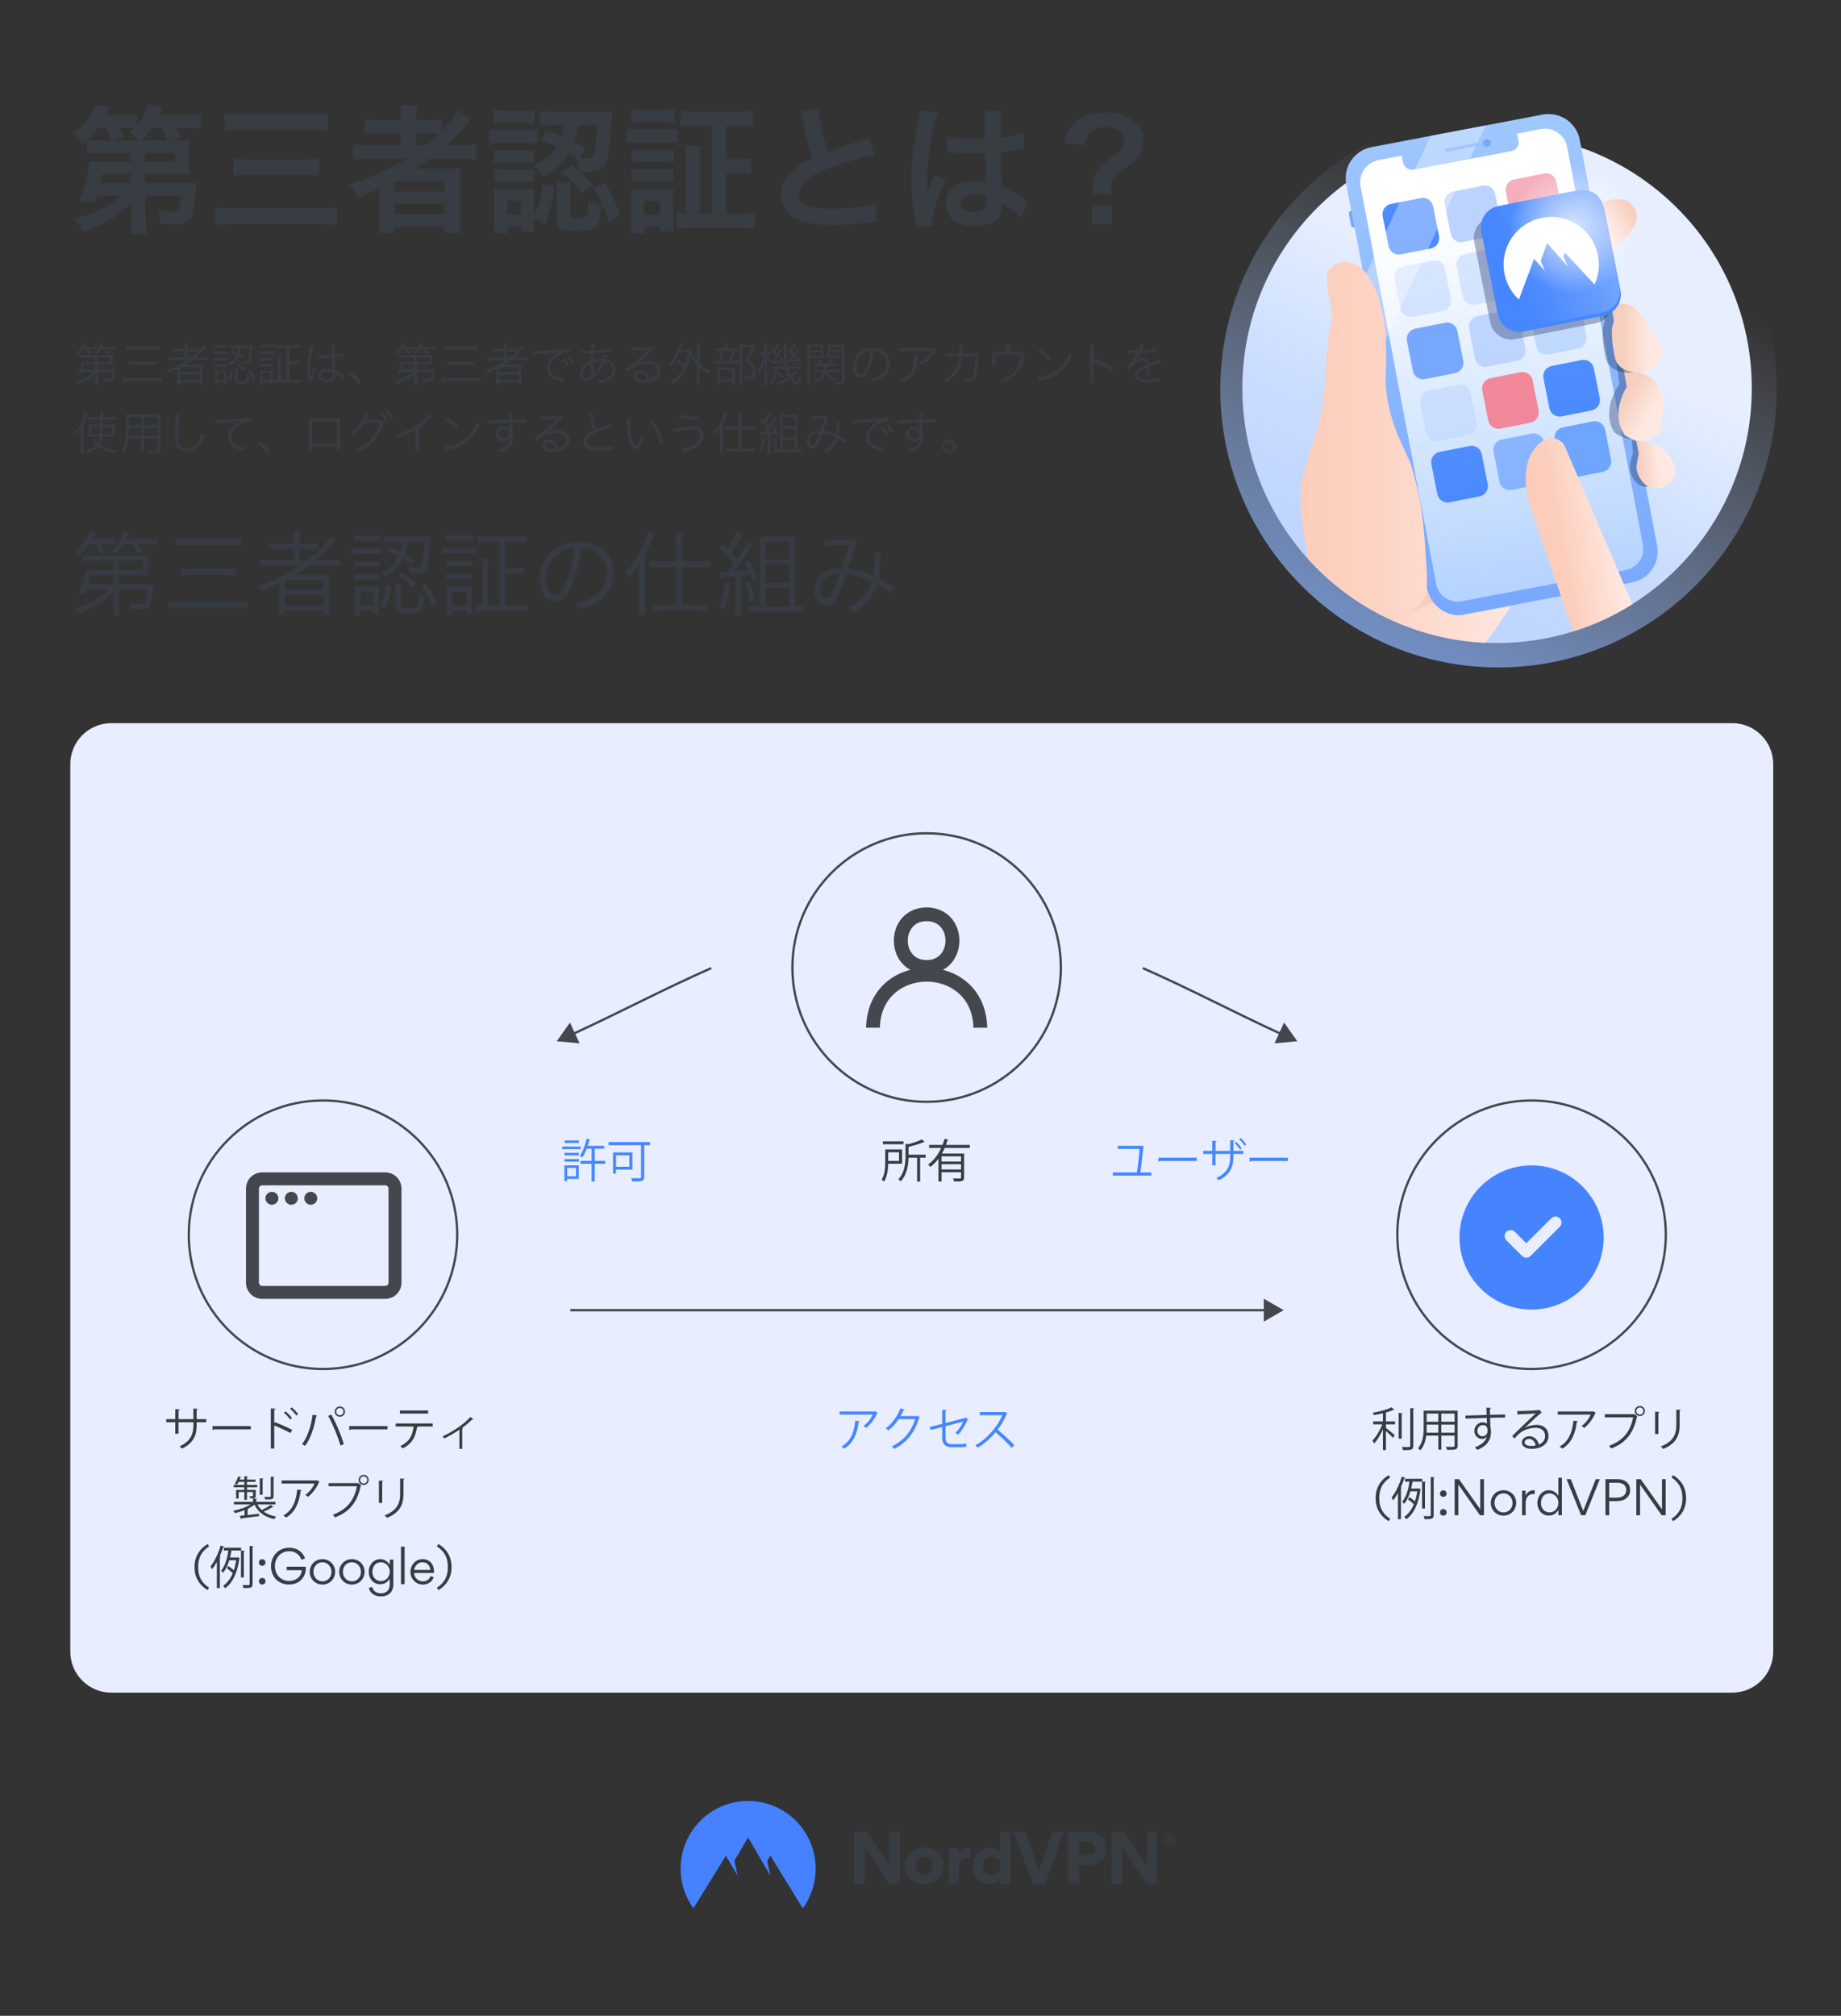 <svg enable-background="new 0 0 1200 1313.64" viewBox="0 0 1200 1313.64" xmlns="http://www.w3.org/2000/svg" xmlns:xlink="http://www.w3.org/1999/xlink"><rect x="0" y="0" width="1200" height="1313.64" fill="#333333" stroke="none"/><defs><path id="SVGID_00000039105785771520264190000010659290079980172176_" d="M794.76 71.68H1158.7V435.62H794.76Z"/><linearGradient id="logomark_00000060017334503522814990000008324179808477742989_" gradientUnits="userSpaceOnUse" x1="443.642" x2="531.637" y1="1208.639" y2="1208.639"><stop offset=".035" stop-color="#4682ff"/><stop offset="1" stop-color="#4682ff"/></linearGradient><linearGradient id="SVGID_1_" gradientUnits="userSpaceOnUse" x1="951.316" x2="1045.297" y1="806.425" y2="806.425"><stop offset=".035" stop-color="#4683ff"/><stop offset="1" stop-color="#4683ff"/></linearGradient><clipPath id="SVGID_00000023276591282519224190000006637615669120788895_"><use xlink:href="#SVGID_00000039105785771520264190000010659290079980172176_"/></clipPath><linearGradient id="SVGID_00000087414511968599636100000016251529165104024215_" gradientTransform="matrix(1 0 0 -1 0 -2620.322)" gradientUnits="userSpaceOnUse" x1="848.73" x2="1024.333" y1="-3151.812" y2="-2770.65"><stop offset="0" stop-color="#77a7ff"/><stop offset="1" stop-color="#bdd4ff" stop-opacity="0"/></linearGradient><linearGradient id="SVGID_00000042694255539947481300000006850032879319803543_" gradientTransform="matrix(1 0 0 -1 0 -2620.322)" gradientUnits="userSpaceOnUse" x1="848.79" x2="998.489" y1="-3136.231" y2="-2826.384"><stop offset=".2" stop-color="#bdd4ff"/><stop offset=".463" stop-color="#c0d6ff"/><stop offset=".692" stop-color="#cbddff"/><stop offset=".908" stop-color="#dde9ff"/><stop offset="1" stop-color="#e7efff"/></linearGradient><linearGradient id="SVGID_00000164503709529632087930000006743769066837891773_" gradientTransform="matrix(1 0 0 -1 0 -2620.322)" gradientUnits="userSpaceOnUse" x1="890.561" x2="894.334" y1="-2819.251" y2="-2818.533"><stop offset="0" stop-color="#3f7ae7"/><stop offset="1" stop-color="#386ccd"/></linearGradient><linearGradient id="SVGID_00000111159032517940525150000013164236322987413934_" gradientTransform="matrix(1 0 0 -1 0 -2620.322)" gradientUnits="userSpaceOnUse" x1="978.818" x2="978.818" y1="-2694.664" y2="-3021.499"><stop offset="0" stop-color="#a0c8ff"/><stop offset="1" stop-color="#77a7ff"/></linearGradient><linearGradient id="SVGID_00000092445244555696910800000002314308114232758973_" gradientTransform="matrix(1 0 0 -1 0 -2620.322)" gradientUnits="userSpaceOnUse" x1="965.582" x2="1022.632" y1="-2759.19" y2="-3186.08"><stop offset="0" stop-color="#ffffff"/><stop offset=".998" stop-color="#7fb3ff"/></linearGradient><linearGradient id="lg1"><stop offset=".144" stop-color="#edf3ff"/><stop offset="1" stop-color="#f8f8fe"/></linearGradient><linearGradient id="SVGID_00000101807147690671805280000002307016907905707673_" gradientTransform="matrix(1 0 0 -1 0 -2620.322)" gradientUnits="userSpaceOnUse" x1="1041.238" x2="1068.025" xlink:href="#lg1" y1="-2771.594" y2="-2766.492"/><linearGradient id="SVGID_00000126284597586428137990000008173960769736015538_" gradientTransform="matrix(1 0 0 -1 0 -2620.322)" gradientUnits="userSpaceOnUse" x1="1066.456" x2="1090.612" xlink:href="#lg1" y1="-2924.263" y2="-2919.662"/><linearGradient id="SVGID_00000168103596970028063540000010011063418858994325_" gradientTransform="matrix(1 0 0 -1 0 -2620.322)" gradientUnits="userSpaceOnUse" x1="1053.34" x2="1084.029" xlink:href="#lg1" y1="-2884.852" y2="-2879.007"/><linearGradient id="lg2"><stop offset="0" stop-color="#bdd4ff"/><stop offset="1" stop-color="#e7efff"/></linearGradient><linearGradient id="SVGID_00000035495269753887193540000012948281127877494414_" gradientTransform="matrix(1 0 0 -1 0 -2620.322)" gradientUnits="userSpaceOnUse" x1="926.503" x2="932.536" xlink:href="#lg2" y1="-2863.995" y2="-2471.505"/><linearGradient id="SVGID_00000047029363361773393790000009014755568387785882_" gradientTransform="matrix(1 0 0 -1 0 -2620.322)" gradientUnits="userSpaceOnUse" x1="967.017" x2="973.051" xlink:href="#lg2" y1="-2855.945" y2="-2463.456"/><linearGradient id="lg3"><stop offset="0" stop-color="#4687ff"/><stop offset=".999" stop-color="#77a7ff"/></linearGradient><linearGradient id="SVGID_00000158729412442785641390000001627732829912166798_" gradientTransform="matrix(1 0 0 -1 0 -2620.322)" gradientUnits="userSpaceOnUse" x1="1023.552" x2="1029.586" xlink:href="#lg3" y1="-2928.797" y2="-2536.308"/><linearGradient id="SVGID_00000181083395788133965790000012842479563172204465_" gradientTransform="matrix(1 0 0 -1 0 -2620.322)" gradientUnits="userSpaceOnUse" x1="950.504" x2="956.537" xlink:href="#lg3" y1="-2984.762" y2="-2592.272"/><linearGradient id="SVGID_00000006697556165750862110000000043670795274883507_" gradientTransform="matrix(1 0 0 -1 0 -2620.322)" gradientUnits="userSpaceOnUse" x1="918.764" x2="924.798" xlink:href="#lg3" y1="-2823.204" y2="-2430.715"/><linearGradient id="SVGID_00000078030204164782879860000007603996579295097246_" gradientTransform="matrix(1 0 0 -1 0 -2620.322)" gradientUnits="userSpaceOnUse" x1="999.094" x2="1005.128" y1="-2807.22" y2="-2414.731"><stop offset="0" stop-color="#f2889b"/><stop offset="1" stop-color="#e7efff"/></linearGradient><linearGradient id="SVGID_00000154393520635928458160000018392499674154025656_" gradientTransform="matrix(1 0 0 -1 0 -2620.322)" gradientUnits="userSpaceOnUse" x1="1043.838" x2="1058.239" y1="-2770.081" y2="-2756.479"><stop offset="0" stop-color="#ffe8e1"/><stop offset="1" stop-color="#f6cfbe"/></linearGradient><linearGradient id="lg4"><stop offset="0" stop-color="#f6cfbe"/><stop offset="1" stop-color="#ffe8e1"/></linearGradient><linearGradient id="SVGID_00000099661077014995344990000003272553768635619225_" gradientTransform="matrix(1 0 0 -1 0 -2620.322)" gradientUnits="userSpaceOnUse" x1="1068.116" x2="1081.377" xlink:href="#lg4" y1="-2923.366" y2="-2922.229"/><linearGradient id="SVGID_00000092440619461661192630000004356667535404113043_" gradientTransform="matrix(1 0 0 -1 0 -2620.322)" gradientUnits="userSpaceOnUse" x1="1059.146" x2="1076.196" xlink:href="#lg4" y1="-2880.275" y2="-2890.126"/><linearGradient id="SVGID_00000000196771731710794460000014938953559015106186_" gradientTransform="matrix(1 0 0 -1 0 -2620.322)" gradientUnits="userSpaceOnUse" x1="847.688" x2="985.062" y1="-2915.09" y2="-2915.09"><stop offset="0" stop-color="#fccdba"/><stop offset=".386" stop-color="#fdd4c5"/><stop offset="1" stop-color="#ffe6df"/></linearGradient><linearGradient id="SVGID_00000036213978609912076510000012570168060301856395_" gradientTransform="matrix(1 0 0 -1 0 -2620.322)" gradientUnits="userSpaceOnUse" x1="976.514" x2="1031.823" y1="-3024.278" y2="-3037.478"><stop offset=".562" stop-color="#f6cfbe"/><stop offset="1" stop-color="#ffe8e1"/></linearGradient><linearGradient id="SVGID_00000150095903744264654000000006104259692681239205_" gradientTransform="matrix(1 0 0 -1 0 -2620.322)" gradientUnits="userSpaceOnUse" x1="1050.597" x2="1080.92" xlink:href="#lg1" y1="-2842.106" y2="-2836.33"/><linearGradient id="SVGID_00000050665119463709431130000014224885225947223175_" gradientTransform="matrix(1 0 0 -1 0 -2620.322)" gradientUnits="userSpaceOnUse" x1="1049.98" x2="1083.321" y1="-2840.369" y2="-2840.369"><stop offset=".226" stop-color="#f6cfbe"/><stop offset=".766" stop-color="#ffe8e1"/></linearGradient><linearGradient id="SVGID_00000096745129398110316820000015265515026853665673_" gradientTransform="matrix(1 0 0 -1 0 -2620.322)" gradientUnits="userSpaceOnUse" x1="1000.676" x2="1054.892" y1="-2971.862" y2="-2962.302"><stop offset=".255" stop-color="#fccdba"/><stop offset=".902" stop-color="#ffe6df"/></linearGradient><linearGradient id="SVGID_00000150094009966589013050000001365017423851024528_" gradientTransform="matrix(1 0 0 -1 0 -2620.322)" gradientUnits="userSpaceOnUse" x1="1010.769" x2="1017.746" xlink:href="#lg3" y1="-2800.552" y2="-2636.798"/><linearGradient id="SVGID_00000065781082517013158340000015438456174177041333_" gradientTransform="matrix(1 0 0 -1 0 -2620.322)" gradientUnits="userSpaceOnUse" x1="984.428" x2="1047.086" y1="-2798.795" y2="-2775.988"><stop offset="0" stop-color="#4687ff"/><stop offset=".283" stop-color="#4f8dff"/><stop offset=".736" stop-color="#669cff"/><stop offset=".999" stop-color="#77a7ff"/></linearGradient><radialGradient id="SVGID_00000104693208228684456480000016942493006396257944_" cx="3104.712" cy="-964.505" gradientTransform="matrix(-63.402 -10.283 -10.198 62.881 188035.391 92724.836)" gradientUnits="userSpaceOnUse" r=".656"><stop offset="0" stop-color="#ffffff" stop-opacity=".926"/><stop offset="1" stop-color="#ffffff" stop-opacity="0"/></radialGradient></defs><path d="M1129.1 1103.04H72.55c-14.76 0-26.73-11.97-26.73-26.73V497.98c0-14.76 11.97-26.73 26.73-26.73H1129.1c14.76 0 26.73 11.97 26.73 26.73v578.34C1155.82 1091.08 1143.86 1103.04 1129.1 1103.04z" fill="#e8eeff"/><path d="M85.37 132.33c-7.92 8.28-18.72 14.76-31.23 18.81-1.8-3.33-3.15-5.31-5.85-8.55 12.51-2.97 23.13-8.28 30.69-15.21H63.41c-.45 1.53-.72 2.34-1.35 4.5l-10.53-.18c2.52-5.94 3.96-10.71 5.13-16.65.72-3.96 1.26-7.92 1.35-9.81 1.62.18 4.14.27 8.55.27h18.45l-.09-5.85H64.76c-3.51 0-5.85.09-8.28.36v-8.73c-.99.99-1.44 1.35-2.7 2.52-1.8-2.97-3.69-5.31-5.85-7.29 7.65-5.85 12.06-11.52 14.13-18.27l9.63 1.8c-1.26 2.34-1.62 3.06-2.7 4.86h11.52c4.32 0 6.66-.09 8.82-.54v7.29c3.51-4.05 5.67-8.1 7.29-13.41l9.54 1.71c-.72 1.89-.81 2.07-2.25 5.04H121c4.86 0 6.93-.09 9.9-.54v9.27c-2.79-.36-5.4-.45-9.45-.45h-7.02c1.71 2.52 2.52 3.87 3.96 6.21l-7.38 2.16h4.32c4.41 0 6.03-.09 8.37-.36-.27 1.8-.36 3.24-.36 6.48v9.27c0 3.24.09 4.68.36 6.57-2.25-.18-4.77-.27-8.37-.27H94.55l.09 6.03h25.65c3.42 0 5.58-.09 7.74-.36-.18 1.26-.27 1.8-.36 2.79-.27 3.42-.63 6.3-.81 8.55-.9 8.73-1.53 11.07-3.33 13.14-1.71 1.98-4.41 2.7-10.53 2.7-2.7 0-4.5-.09-8.37-.36-.54-3.6-1.08-5.67-2.25-8.82 3.42.45 7.74.9 9.72.9 4.95 0 5.22-.45 5.85-10.53H94.73l.18 15.03c.09 4.77.27 7.2.72 9.99H85.01c.45-2.61.54-4.23.54-7.74 0-1.08 0-1.71 0-2.34L85.37 132.33zM72.59 91.65c-1.08-2.97-2.25-5.31-4.05-8.46h-4.95c-2.34 3.24-4.05 5.22-7.02 8.1 2.07.27 4.05.36 8.19.36H72.59zM85.1 113.34H66.65c-.36 2.25-.45 2.79-1.17 6.03h19.71L85.1 113.34zM90.23 91.65c-1.35-1.8-3.24-3.51-5.76-5.4 1.53-1.26 1.98-1.71 3.24-2.88-1.44-.09-3.15-.18-5.04-.18h-4.95c1.08 1.71 1.62 2.61 3.6 6.12l-7.47 2.34H90.23zM109.31 91.65c-.99-2.34-2.7-5.4-4.59-8.37h-5.49c-2.34 3.42-4.41 5.76-7.29 8.37H109.31zM94.46 105.51h19.53v-5.85H94.37L94.46 105.51z" fill="#383c43"/><path d="M219.73 146.64c-3.51-.45-6.12-.63-12.15-.63h-54.45c-5.58 0-9 .18-12.96.63v-11.43c3.69.36 6.93.54 12.69.54h54.45c5.22 0 8.64-.18 12.42-.54V146.64zM146.39 73.84c3.15.45 5.94.63 11.43.63h43.92c5.58 0 8.46-.18 11.88-.63v11.34c-3.78-.45-6.66-.54-11.79-.54H158c-5.76 0-8.46.09-11.61.54V73.84zM152.15 103.35c2.7.36 5.49.54 10.35.54h34.92c4.14 0 7.29-.18 10.44-.54v11.07c-3.51-.36-6.21-.45-10.35-.45h-34.83c-4.68 0-7.29.09-10.53.45V103.35z" fill="#383c43"/><path d="M240.71 103.44c-4.5 0-7.65.18-10.8.54v-9.9c2.43.36 5.85.54 10.98.54h20.52v-7.83h-13.5c-4.77 0-7.65.09-10.26.36V77.7c2.34.36 5.85.54 10.62.54h13.14v-1.53c0-3.51-.18-5.49-.54-7.92h10.98c-.45 2.34-.54 4.23-.54 7.92v1.53h6.48c4.59 0 7.47-.18 10.08-.54v7.74c4.77-4.95 8.55-9.99 10.44-13.68l8.91 5.85c-.63.63-1.98 2.16-4.05 4.59-3.6 4.23-7.47 8.1-12.24 12.42h9.27c4.68 0 7.38-.18 10.26-.54v9.9c-2.97-.36-6.57-.54-11.16-.54h-19.35c-3.42 2.43-5.67 3.96-9.72 6.57 1.98-.09 4.95-.09 7.29-.09h13.23c4.32 0 6.84-.09 9.45-.27-.27 2.61-.36 4.77-.36 9.81v22.23c0 4.68.18 7.74.54 10.17h-10.44v-3.87h-32.67v3.87h-10.53c.36-2.97.54-6.21.54-10.17v-13.95c0-1.44 0-3.42.09-5.04-5.49 2.7-7.38 3.51-14.31 6.3-1.53-3.69-2.7-5.67-5.31-9 13.68-4.05 25.2-9.27 37.08-16.56H240.71zM257.27 124.77h32.58v-6.66h-32.58V124.77zM257.27 139.53h32.58v-6.93h-32.58V139.53zM277.61 94.62c3.33-2.61 5.76-4.68 8.64-7.56-2.43-.18-3.96-.27-7.56-.27h-7.38v7.83H277.61z" fill="#383c43"/><path d="M318.92 84.27c1.98.36 3.87.45 7.2.45h17.28c3.78 0 5.31-.09 7.2-.36v9.18c-2.16-.18-3.33-.27-6.84-.27h-17.64c-3.06 0-4.86.09-7.2.36V84.27zM321.89 71.59c2.34.36 3.69.45 7.29.45h11.97c3.51 0 4.95-.09 7.29-.45v9c-2.43-.27-4.14-.36-7.29-.36h-11.97c-3.15 0-5.04.09-7.29.36V71.59zM347.99 143.94c0 3.51.09 5.22.36 6.93h-8.55v-3.15h-8.91v4.41h-9c.27-2.97.45-5.94.45-8.82v-13.32c0-2.79-.09-4.5-.36-7.11 2.07.27 3.78.36 7.02.36h13.14c3.24 0 4.77-.09 6.12-.27-.18 1.44-.27 3.06-.27 6.48v11.25c3.33-6.39 4.68-11.16 5.58-20.79l7.74 1.71c-1.44 11.25-2.43 15.57-6.03 24.66l-7.29-4.32V143.94zM322.16 97.68c1.71.18 2.88.27 5.67.27h14.85c2.88 0 4.14-.09 5.49-.27v8.37c-1.98-.18-2.97-.27-5.49-.27h-14.85c-2.7 0-4.14.09-5.67.27V97.68zM322.16 110.28c1.71.18 2.88.27 5.67.27h14.76c2.97 0 4.23-.09 5.58-.27v8.37c-1.53-.18-3.06-.27-5.67-.27h-14.76c-2.61 0-3.69.09-5.58.27V110.28zM330.62 139.8h9.18v-9h-9.18V139.8zM356 84.99c5.04 1.62 6.84 2.34 10.26 3.69.81-2.7 1.08-3.96 1.44-7.29h-5.94c-4.77 0-6.93.09-9.63.45v-9.54c2.61.36 6.12.54 9.81.54h28.62c3.69 0 6.3-.09 8.46-.36-.18 1.44-.18 1.53-.54 7.83-.36 9-1.44 18.27-2.43 22.5-1.62 7.11-4.14 9-11.52 9-2.61 0-4.59-.09-7.11-.36-.54-3.87-.9-5.4-2.25-9l.54.18c-2.16-1.44-3.15-2.07-5.04-3.06-4.32 6.84-8.64 10.89-16.56 15.66-2.07-3.15-3.42-4.68-6.3-7.2 7.47-3.51 11.61-6.93 15.12-12.42-3.78-1.62-5.49-2.34-10.62-4.14L356 84.99zM371.65 139.71c0 2.07.45 2.34 3.87 2.34 5.13 0 6.3-.27 6.93-1.62.54-1.17.9-4.77.99-9.81 3.06 1.44 5.13 2.16 8.37 2.79-.99 15.48-2.61 17.19-15.57 17.19-11.07 0-13.32-1.08-13.32-6.66V125.4c0-2.25-.18-4.32-.45-6.66h9.63c-.36 1.8-.45 3.06-.45 5.76V139.71zM372.47 107.76c8.28 6.39 8.55 6.66 13.95 12.51l-6.75 5.85c-4.05-5.49-7.65-9.09-13.59-13.32L372.47 107.76zM376.7 81.39c-.72 5.04-1.17 7.02-2.52 10.89 2.61 1.35 3.78 1.98 7.56 4.05l-3.96 6.66c1.71.27 3.42.36 4.95.36 2.79 0 3.69-.72 4.5-3.87.9-3.33 1.44-8.73 1.8-18.09H376.7zM394.33 119.1c4.14 6.84 6.66 12.15 9.9 20.97l-7.65 4.68c-2.88-10.08-4.68-14.04-9.54-21.78L394.33 119.1z" fill="#383c43"/><path d="M408.47 83.82c2.16.36 3.87.45 7.2.45h18.81c3.69 0 5.13-.09 7.2-.36v9.27c-1.89-.27-3.06-.36-6.84-.36h-19.17c-3.15 0-5.04.09-7.2.36V83.82zM410.99 152.13c.36-2.7.54-5.67.54-8.82v-13.32c0-2.88-.09-4.86-.45-7.11 2.25.27 4.32.36 6.93.36h15.03c3.51 0 4.5 0 6.03-.27-.18 1.8-.27 3.24-.27 6.48v14.4c0 3.69.09 5.4.27 7.02h-8.73v-3.06h-10.26v4.32H410.99zM411.35 71.23c2.34.27 3.87.36 7.47.36h13.14c3.69 0 5.22-.09 7.56-.36v8.64c-2.25-.27-4.14-.36-7.56-.36h-13.14c-3.33 0-5.31.09-7.47.36V71.23zM411.71 97.5c1.8.18 2.97.27 5.94.27h15.75c2.97 0 4.14-.09 5.76-.27v8.37c-1.98-.18-3.06-.27-5.76-.27h-15.75c-2.88 0-4.14.09-5.94.27V97.5zM411.71 110.01c1.8.18 2.97.27 5.94.27h15.75c2.97 0 4.14-.09 5.76-.27v8.37c-2.07-.27-2.97-.27-5.94-.27h-15.66c-2.7 0-4.14.09-5.85.27V110.01zM420.08 139.89h10.26v-8.91h-10.26V139.89zM464.09 81.85h-10.17c-4.23 0-7.47.18-10.35.54V72.21c2.79.36 5.94.54 10.35.54h26.73c4.41 0 7.56-.18 10.35-.54v10.17c-2.79-.36-6.03-.54-10.26-.54h-7.29v21.96h7.38c4.23 0 6.21-.09 8.82-.54v10.17c-2.52-.45-4.77-.54-8.82-.54h-7.38v26.46h8.64c3.78 0 7.02-.18 9.99-.54v10.35c-2.97-.36-6.03-.54-10.17-.54H451.4c-4.59 0-7.47.18-10.08.54v-10.17c1.71.27 3.15.36 5.58.36v-34.56c0-4.41-.09-6.84-.54-9.9h10.26c-.45 2.7-.54 5.13-.54 9.9v34.56h8.01V81.85z" fill="#383c43"/><path d="M533.57 70.68c.36 6.03 3.06 18.99 5.94 28.17 5.85-2.16 5.85-2.16 23.31-7.92 1.62-.54 2.07-.72 3.42-1.35l3.87 11.34c-7.83 1.53-19.62 4.95-29.7 8.64-13.14 4.86-19.71 10.62-19.71 17.1 0 6.57 6.12 9.36 20.61 9.36 11.25 0 22.32-1.35 29.07-3.69l.99 12.33c-1.98 0-2.43.09-7.29.63-9.72.99-14.76 1.35-21.06 1.35-12.51 0-20.34-1.53-26.1-4.95-4.95-2.97-7.83-8.55-7.83-15.03 0-6.03 2.88-11.79 8.01-16.11 3.51-2.97 6.39-4.77 12.24-7.74-2.25-7.29-3.78-13.32-6.03-24.39-.9-4.32-.99-4.5-1.44-5.85L533.57 70.68z" fill="#383c43"/><path d="M597.11 147.99c-.09-.9-.09-1.44-.45-3.51-1.71-10.53-2.43-19.17-2.43-28.62 0-8.1.54-16.02 1.71-23.85.45-2.7.45-2.7 2.43-12.87.63-3.15.99-5.76.99-6.66 0-.09 0-.18 0-.36l12.15 1.26c-3.69 7.83-7.11 29.52-7.2 45.18-.09 3.24-.09 3.24-.09 4.68 0 .63 0 .63 0 1.44 0 .72 0 .9-.09 1.89h.09c.45-.99.45-.99 1.08-2.61.18-.63.63-1.62 1.08-3.06.81-1.89.81-1.89 1.71-4.05.18-.27.27-.54 1.08-2.79l7.47 3.33c-5.31 10.44-8.91 21.6-8.91 27.54 0 .63 0 .72.18 2.43L597.11 147.99zM617.45 89.04c4.23 1.08 8.91 1.44 16.29 1.44 3.15 0 5.13 0 8.28-.18 0-5.31-.09-9.81-.09-13.5 0-1.98-.09-3.33-.27-4.32l11.25-.27c-.45 2.52-.63 6.84-.63 13.23 0 .99 0 2.34 0 4.14 4.68-.54 8.64-1.26 12.15-2.16.54-.18.54-.18 1.98-.72l.72-.18.36 10.17c-.9.09-.99.09-2.61.45-3.06.63-7.74 1.44-12.51 1.98 0 .81 0 .81 0 1.98 0 5.04 0 5.22.9 20.34 6.48 3.06 8.73 4.32 14.13 8.19 1.17.81 1.62 1.08 2.52 1.53l-4.32 10.89c-1.53-1.8-4.23-4.14-6.75-5.76-3.06-1.98-5.13-3.33-5.67-3.69 0 .54 0 .72 0 1.26 0 1.98-.27 3.78-.72 5.04-2.07 5.31-8.37 8.46-17.1 8.46-11.79 0-18.99-5.58-18.99-14.76 0-8.73 7.65-14.85 18.54-14.85 3.33 0 5.58.36 8.01 1.26-.27-2.25-.36-6.66-.72-19.17-3.6.09-5.76.18-8.1.18-3.33 0-6.93-.09-11.16-.45-1.26 0-2.25-.09-2.7-.09-.81-.09-1.35-.09-1.53-.09-.45-.09-.72-.09-.9-.09-.09 0-.27 0-.54.09L617.45 89.04zM635.72 126.75c-5.76 0-9.36 2.25-9.36 5.94 0 3.33 3.24 5.58 8.28 5.58 3.33 0 5.94-.99 7.29-2.79.81-1.08 1.17-2.43 1.17-4.86 0-.99 0-2.43 0-2.43C640.13 127.11 638.42 126.75 635.72 126.75z" fill="#383c43"/><path d="M712.31 126.48c.18-1.53.27-2.61.27-3.78l-.09-1.71c0-4.77 1.17-8.46 3.69-11.7 1.89-2.25 2.61-2.88 8.46-6.75 5.85-3.87 7.92-6.66 7.92-10.8 0-5.49-4.77-8.91-12.42-8.91-4.68 0-8.64 1.89-10.8 5.13-1.26 1.89-1.8 3.42-2.16 6.84l-13.32-1.62c1.44-6.57 3.24-9.99 7.11-13.59 4.59-4.14 11.43-6.3 19.89-6.3 7.56 0 13.59 1.8 18.09 5.4 4.23 3.33 6.39 7.56 6.39 12.6 0 4.32-.99 7.74-3.15 10.62-2.07 2.88-3.78 4.32-11.07 9.27-5.58 3.78-7.02 5.94-7.02 10.71 0 1.44.09 2.88.27 4.59H712.31zM724.82 133.95v12.33h-13.05v-12.33H724.82z" fill="#383c43"/><path d="M758.41 1198.37c0-2.09 1.7-3.82 3.82-3.82s3.82 1.73 3.82 3.82c0 2.13-1.7 3.82-3.82 3.82S758.41 1200.46 758.41 1198.37zM759.13 1198.37c0 1.73 1.37 3.14 3.1 3.14 1.7 0 3.1-1.41 3.1-3.14s-1.41-3.14-3.1-3.14C760.5 1195.23 759.13 1196.64 759.13 1198.37zM761.65 1200.53h-.9v-4.36h1.73c.87 0 1.55.43 1.55 1.37 0 .65-.36 1.05-.83 1.26l.9 1.73h-.97l-.79-1.59h-.69V1200.53L761.65 1200.53zM762.41 1197.03h-.76v1.08h.76c.32 0 .69-.14.69-.54C763.1 1197.14 762.73 1197.03 762.41 1197.03z" fill="#383c43"/><path clip-rule="evenodd" d="M579.46 1227.48 563.88 1204.08 563.88 1227.48 556.92 1227.48 556.92 1193.55 564.96 1193.55 579.67 1215.69 579.67 1193.55 586.63 1193.55 586.63 1227.48Z" fill="#383c43" fill-rule="evenodd"/><path clip-rule="evenodd" d="M602.54 1203.82c-7.03 0-12.69 5.23-12.69 12.15 0 7 5.59 12.05 12.62 12.05 7 0 12.66-5.19 12.66-12.19C615.09 1208.91 609.5 1203.82 602.54 1203.82zM602.47 1221.78c-3.17 0-5.73-2.42-5.73-5.95 0-3.46 2.52-5.88 5.66-5.88 3.17 0 5.73 2.42 5.73 5.88C608.16 1219.37 605.64 1221.78 602.47 1221.78z" fill="#383c43" fill-rule="evenodd"/><path clip-rule="evenodd" d="M632.62 1204.33v6.64c-.9-.18-1.88-.18-2.16-.18-3.25 0-5.52 2.27-5.52 6.56v10.13h-6.64v-23.15h6.42v3.39h.07c1.26-2.63 3.61-3.64 5.99-3.64C631.32 1204.08 632.15 1204.19 632.62 1204.33z" fill="#383c43" fill-rule="evenodd"/><path clip-rule="evenodd" d="M651.98 1193.55V1207h-.07c-2.38-2.81-5.59-3.07-6.92-3.07-6.64 0-11.11 6.09-11.11 11.97 0 6.24 4.29 12.05 11 12.05 1.55 0 5.01-.22 7.21-3.39h.07v2.96h6.56v-33.97H651.98zM646.43 1221.78c-3.17 0-5.73-2.42-5.73-5.95 0-3.46 2.56-5.84 5.73-5.84s5.73 2.38 5.73 5.84C652.13 1219.37 649.6 1221.78 646.43 1221.78z" fill="#383c43" fill-rule="evenodd"/><path clip-rule="evenodd" d="M673.08 1227.48 660.78 1193.55 668.39 1193.55 677.19 1219.33 686.03 1193.55 693.49 1193.55 681.16 1227.48Z" fill="#383c43" fill-rule="evenodd"/><path clip-rule="evenodd" d="M709 1193.55h-12.62v33.94h7.03v-11.97h5.3c7.1 0 12.41-3.61 12.41-11.11C721.12 1197.22 715.78 1193.55 709 1193.55zM708.42 1208.98h-5.01v-8.8h4.98c2.92 0 5.66 1.12 5.66 4.44C714.05 1207.76 711.2 1208.98 708.42 1208.98z" fill="#383c43" fill-rule="evenodd"/><path clip-rule="evenodd" d="M747.19 1227.48 731.58 1204.08 731.58 1227.48 724.65 1227.48 724.65 1193.55 732.69 1193.55 747.41 1215.69 747.41 1193.55 754.37 1193.55 754.37 1227.48Z" fill="#383c43" fill-rule="evenodd"/><path clip-rule="evenodd" d="M452.01 1243.6c-5.27-7.25-8.37-16.19-8.37-25.89 0-24.34 19.69-44.07 44-44.07 24.31 0 44 19.73 44 44.11 0 9.67-3.1 18.61-8.37 25.89l-21.13-34.4-2.06 3.46 2.06 9.59-14.53-24.88-8.94 15.18 2.09 9.7-7.61-13.02L452.01 1243.6z" fill="url(#logomark_00000060017334503522814990000008324179808477742989_)" fill-rule="evenodd"/><g fill="#383c43"><path d="M54.2 227.6c-1.02 1.47-1.83 2.37-3.42 3.78-.42-.57-.84-.99-1.32-1.32 2.37-1.8 3.93-3.9 5.01-6.69l1.92.6c-.48.9-.63 1.14-1.17 2.01h4.62c1.41 0 2.25-.06 2.97-.18v1.92c-.75-.09-1.59-.12-2.73-.12h-2.04c.75 1.11 1.08 1.62 1.59 2.67l-1.65.66c-.6-1.47-.96-2.16-1.71-3.33H54.2zM62.12 243.17c-1.38 1.53-3.3 3.09-5.37 4.32-2.13 1.26-3.06 1.68-6.12 2.79-.36-.72-.63-1.08-1.17-1.71 2.73-.78 3.96-1.26 5.85-2.25 2.19-1.17 3.99-2.52 5.46-4.02h-7.26c-.18.57-.27.81-.54 1.53l-2.07-.18c1.2-2.61 2.04-5.7 2.1-7.71.51.09 1.32.12 2.82.12h6.21L62 233h-7.14c-1.14 0-2.01.03-2.91.15v-1.89c.66.12 1.44.15 2.91.15h15.99c1.41 0 2.04-.03 2.79-.12-.09.54-.12 1.02-.12 1.89v2.46c0 .93.03 1.47.12 2.07-.78-.06-1.56-.09-2.79-.09h-6.99l.03 3.09h8.88c1.17 0 1.83-.03 2.46-.12-.09.39-.09.57-.15 1.2-.6 6.63-.81 6.99-3.87 6.99-1.02 0-2.04-.06-3.3-.18-.15-.81-.24-1.23-.51-1.89 1.44.27 2.64.39 3.78.39 1.02 0 1.32-.18 1.53-.93.15-.6.33-1.92.48-3.87h-9.27l.06 5.31c.03 1.56.09 2.4.24 3.3H62c.15-.9.18-1.35.18-2.43 0-.3 0-.72 0-.87L62.12 243.17zM54.71 237.62c-.21 1.2-.3 1.62-.72 3.09h8.1l-.03-3.09H54.71zM65.51 227.6c-.93 1.41-1.5 2.13-2.64 3.3-.48-.51-.78-.75-1.41-1.11 2.16-1.98 3.24-3.66 4.14-6.42l1.83.54c-.36.81-.48 1.02-1.02 2.07h6.87c1.41 0 2.25-.06 3.18-.18v1.95c-.96-.12-1.86-.15-3.15-.15h-3.3c.6.84 1.14 1.65 1.68 2.61l-1.68.69c-.66-1.38-1.05-2.04-1.89-3.3H65.51zM71.69 236.06V233H63.8l.03 3.06H71.69z"/><path d="M105.68 248.63c-.96-.15-1.83-.21-3.48-.21H83.48c-1.59 0-2.61.06-3.66.21v-2.4c1.02.12 2.01.18 3.63.18h18.72c1.56 0 2.49-.06 3.51-.18V248.63zM82.07 225.68c.9.15 1.8.21 3.45.21h14.37c1.68 0 2.64-.06 3.6-.21v2.37c-1.02-.12-1.98-.18-3.6-.18H85.52c-1.59 0-2.49.06-3.45.18V225.68zM83.9 235.46c.78.12 1.68.18 3.12.18h11.46c1.44 0 2.28-.06 3.12-.18v2.31c-.93-.12-1.71-.15-3.12-.15H87.05c-1.47 0-2.31.03-3.15.15V235.46z"/><path d="M112.73 234.56c-1.35 0-2.34.06-3.3.18v-2.07c.72.12 1.65.18 3.33.18h7.56v-3.75h-4.83c-1.53 0-2.34.03-3.24.15v-1.98c.72.12 1.65.18 3.27.18h4.8v-1.05c0-1.29-.06-1.98-.18-2.85h2.25c-.15.75-.18 1.5-.18 2.85v1.05H125c1.59 0 2.52-.06 3.3-.18v1.98c-.81-.12-1.59-.15-3.21-.15h-2.88v3.75h2.7c3.33-2.49 6.42-5.76 7.56-7.95l1.77 1.17c-.36.39-.54.6-.93 1.08-1.65 1.98-3.27 3.57-5.82 5.7h4.92c1.53 0 2.4-.06 3.21-.18v2.07c-.96-.12-2.01-.18-3.3-.18h-7.08c-1.71 1.23-3.06 2.1-4.83 3.18 1.59-.06 2.28-.06 3.12-.06h5.16c1.44 0 2.22-.03 3.27-.12-.12.87-.12 1.56-.12 3.3v6.72c0 1.5.03 2.28.15 3.09h-2.07v-1.41h-12.39v1.41h-2.1c.12-.9.18-1.74.18-3.09v-5.1c0-.63 0-1.41.03-2.16-1.71.9-3.36 1.62-5.88 2.67-.33-.66-.63-1.14-1.17-1.71 5.37-1.83 9.36-3.78 13.83-6.72H112.73zM117.53 242.48h12.42v-3.18h-12.42V242.48zM117.53 247.64h12.42v-3.54h-12.42V247.64z"/><path d="M138.65 228.92c.66.12 1.26.15 2.4.15h5.19c1.26 0 1.74-.03 2.4-.15v1.92c-.63-.06-1.2-.09-2.19-.09h-5.4c-1.08 0-1.68.03-2.4.12V228.92zM139.73 224.78c.66.12 1.11.15 2.16.15h3.9c1.02 0 1.5-.03 2.16-.15v1.89c-.69-.09-1.23-.12-2.16-.12h-3.9c-.93 0-1.53.03-2.16.12V224.78zM139.82 233.15c.6.09 1.02.12 2.04.12h4.02c1.02 0 1.47-.03 2.01-.12v1.86c-.63-.09-1.11-.12-2.01-.12h-4.02c-.96 0-1.5.03-2.04.12V233.15zM139.82 237.29c.6.09 1.05.12 2.04.12h4.02c.99 0 1.47-.03 2.01-.12v1.86c-.63-.09-1.11-.12-2.01-.12h-4.02c-.96 0-1.41.03-2.04.12V237.29zM139.91 250.76c.09-.93.15-1.89.15-2.91v-4.08c0-1.05-.03-1.65-.12-2.46.69.09 1.29.12 2.43.12h3.18c1.11 0 1.77-.03 2.19-.09-.06.51-.09 1.23-.09 2.34v4.23c0 1.02.03 1.83.15 2.46h-1.83v-1.29h-4.2v1.68H139.91zM141.74 247.52h4.23v-4.56h-4.23V247.52zM151.88 241.31c-.48 3.36-.81 4.62-2.01 7.26l-1.62-.84c1.23-2.4 1.68-4.02 1.92-6.78L151.88 241.31zM151.1 228.59c1.71.6 2.28.81 3.66 1.44.33-1.05.39-1.44.66-3.21h-2.82c-1.44 0-2.22.03-3 .18v-2.01c.72.12 1.68.18 3.03.18h9.18c1.2 0 2.04-.03 2.79-.12-.06.42-.06.6-.12 1.44-.24 4.98-.72 8.13-1.47 9.48-.45.84-1.08 1.08-2.7 1.08-.75 0-1.62-.06-2.46-.15-.06-.75-.15-1.14-.45-1.89.96.21 1.95.33 2.82.33 1.05 0 1.32-.27 1.65-1.56.39-1.47.6-3.63.75-6.96h-5.43c-.27 1.92-.45 2.67-.87 3.96 1.2.63 1.77.93 3.3 1.89l-.99 1.47c-1.29-.93-1.77-1.26-2.91-1.86-1.11 2.37-2.82 4.14-5.88 6.12-.45-.66-.75-.99-1.32-1.44 2.85-1.47 4.62-3.18 5.67-5.49-1.44-.69-2.1-.93-3.96-1.59L151.1 228.59zM155 247.76c0 .63.3.75 1.83.75.69 0 2.07-.06 2.37-.09 1.02-.12 1.26-.42 1.44-1.68.12-.69.21-1.56.24-2.55.66.36 1.02.48 1.71.63-.24 2.73-.57 3.99-1.17 4.59-.6.6-1.47.75-4.5.75-3.03 0-3.69-.33-3.69-1.89v-5.37c0-.93-.06-1.65-.18-2.43h2.13c-.15.63-.18 1.17-.18 2.31V247.76zM155.27 236.72c2.22 1.47 3.15 2.22 4.83 3.93l-1.35 1.26c-1.47-1.8-2.52-2.7-4.77-4.11L155.27 236.72zM163.13 240.53c1.68 2.25 2.28 3.27 3.66 6.33l-1.59.99c-1.14-2.91-1.92-4.32-3.54-6.51L163.13 240.53z"/><path d="M168.29 228.74c.69.12 1.26.15 2.4.15h5.79c1.23 0 1.71-.03 2.4-.15v1.95c-.69-.09-1.08-.12-2.16-.12h-6.03c-1.08 0-1.68.03-2.4.12V228.74zM169.31 224.6c.75.12 1.2.15 2.28.15h4.23c1.05 0 1.53-.03 2.28-.15v1.89c-.66-.09-1.35-.12-2.28-.12h-4.23c-.93 0-1.56.03-2.28.12V224.6zM169.31 250.82c.12-.87.18-1.68.18-2.88v-4.08c0-1.02-.03-1.74-.15-2.52.78.09 1.53.12 2.4.12h3.9c1.29 0 1.62 0 2.16-.09-.06.63-.09 1.29-.09 2.37V248c0 1.17.03 1.86.09 2.43h-1.77v-1.2h-4.83v1.59H169.31zM169.46 233.03c.6.09 1.11.12 2.16.12h4.17c1.05 0 1.56-.03 2.13-.12v1.86c-.75-.09-1.14-.12-2.13-.12h-4.17c-1.02 0-1.47.03-2.16.12V233.03zM169.46 237.17c.57.09 1.14.12 2.16.12h4.17c1.05 0 1.5-.03 2.13-.12v1.86c-.72-.09-1.11-.12-2.13-.12h-4.17c-1.02 0-1.56.03-2.16.12V237.17zM171.2 247.67h4.83v-4.65h-4.83V247.67zM186.83 226.88h-4.08c-1.29 0-2.19.06-3.09.18v-2.1c.84.12 1.74.18 3.09.18h9.36c1.32 0 2.25-.06 3.09-.18v2.1c-.87-.12-1.8-.18-3.09-.18h-3.39v8.55h3.06c1.29 0 2.1-.06 2.91-.18v2.1c-.78-.12-1.68-.18-2.91-.18h-3.06v10.35h3.99c1.23 0 2.16-.06 3.03-.18v2.13c-.84-.12-1.77-.18-3.06-.18h-10.86c-1.47 0-2.31.03-3.06.15v-2.04c.66.09 1.08.12 2.43.12v-12.27c0-1.29-.03-2.07-.18-3.03h2.22c-.12.81-.18 1.68-.18 3.03v12.27h3.78V226.88z"/><path d="M204.59 225.41c-1.29 3-2.31 9.15-2.31 14.07 0 1.05.06 2.82.12 4.2 0 .24 0 .3.03.84 0 .27 0 .27 0 .57l.12.03c.54-2.25.75-2.82 1.77-5.28.12-.27.18-.39.24-.6l1.47.69c-1.41 2.94-2.58 6.75-2.58 8.52 0 .15 0 .18.06.6l-2.13.21c-.03-.27-.06-.42-.18-1.11-.54-2.79-.84-5.88-.84-8.91 0-3.99.39-7.14 1.56-12.33.27-1.32.3-1.5.33-1.89L204.59 225.41zM207.62 230.99c1.47.36 2.76.48 5.4.48 1.17 0 1.98-.03 3.21-.09-.03-2.82-.03-2.82-.03-5.1 0-.51-.03-.93-.09-1.23h2.25c-.15.81-.21 2.22-.21 4.71 0 .33 0 .81.03 1.47 2.31-.27 4.05-.63 5.19-1.11l.09 2.04c-.06 0-.06 0-2.1.42-.78.18-1.62.3-3.18.48.03 2.97.09 4.5.33 8.49 2.19.99 3.03 1.47 5.01 2.94.36.24.42.3.75.51l-.93 2.1c-.93-1.05-2.13-1.89-4.26-3.12-.12-.06-.12-.06-.3-.18-.12-.09-.12-.09-.27-.18.06.45.06.51.06.78 0 .78-.12 1.5-.36 2.04-.72 1.59-2.55 2.52-5.01 2.52-3.48 0-5.67-1.65-5.67-4.26 0-2.49 2.37-4.26 5.7-4.26 1.23 0 2.64.24 3.33.6-.09-.63-.21-3.45-.3-7.83-1.35.06-2.28.09-3.42.09-1.23 0-2.34-.03-3.39-.09-.51-.06-.84-.06-.96-.06-.27-.03-.45-.03-.51-.03-.15-.03-.24-.03-.3-.03-.03 0-.06 0-.12 0L207.62 230.99zM213.38 242.24c-2.34 0-3.87.99-3.87 2.49 0 1.47 1.38 2.43 3.48 2.43 1.32 0 2.49-.39 3.06-1.05.39-.45.57-1.17.57-2.34 0-.21-.03-.9-.03-.9C215.36 242.39 214.58 242.24 213.38 242.24z"/><path d="M229.19 242.6c2.46 1.98 3.99 3.6 6.03 6.36l-1.68 1.59c-1.92-2.79-3.66-4.68-5.91-6.54L229.19 242.6z"/><path d="M262.1 227.6c-1.02 1.47-1.83 2.37-3.42 3.78-.42-.57-.84-.99-1.32-1.32 2.37-1.8 3.93-3.9 5.01-6.69l1.92.6c-.48.9-.63 1.14-1.17 2.01h4.62c1.41 0 2.25-.06 2.97-.18v1.92c-.75-.09-1.59-.12-2.73-.12h-2.04c.75 1.11 1.08 1.62 1.59 2.67l-1.65.66c-.6-1.47-.96-2.16-1.71-3.33H262.1zM270.02 243.17c-1.38 1.53-3.3 3.09-5.37 4.32-2.13 1.26-3.06 1.68-6.12 2.79-.36-.72-.63-1.08-1.17-1.71 2.73-.78 3.96-1.26 5.85-2.25 2.19-1.17 3.99-2.52 5.46-4.02h-7.26c-.18.57-.27.81-.54 1.53l-2.07-.18c1.2-2.61 2.04-5.7 2.1-7.71.51.09 1.32.12 2.82.12h6.21L269.9 233h-7.14c-1.14 0-2.01.03-2.91.15v-1.89c.66.12 1.44.15 2.91.15h15.99c1.41 0 2.04-.03 2.79-.12-.09.54-.12 1.02-.12 1.89v2.46c0 .93.03 1.47.12 2.07-.78-.06-1.56-.09-2.79-.09h-6.99l.03 3.09h8.88c1.17 0 1.83-.03 2.46-.12-.09.39-.09.57-.15 1.2-.6 6.63-.81 6.99-3.87 6.99-1.02 0-2.04-.06-3.3-.18-.15-.81-.24-1.23-.51-1.89 1.44.27 2.64.39 3.78.39 1.02 0 1.32-.18 1.53-.93.15-.6.33-1.92.48-3.87h-9.27l.06 5.31c.03 1.56.09 2.4.24 3.3h-2.22c.15-.9.18-1.35.18-2.43 0-.3 0-.72 0-.87L270.02 243.17zM262.61 237.62c-.21 1.2-.3 1.62-.72 3.09h8.1l-.03-3.09H262.61zM273.41 227.6c-.93 1.41-1.5 2.13-2.64 3.3-.48-.51-.78-.75-1.41-1.11 2.16-1.98 3.24-3.66 4.14-6.42l1.83.54c-.36.81-.48 1.02-1.02 2.07h6.87c1.41 0 2.25-.06 3.18-.18v1.95c-.96-.12-1.86-.15-3.15-.15h-3.3c.6.84 1.14 1.65 1.68 2.61l-1.68.69c-.66-1.38-1.05-2.04-1.89-3.3H273.41zM279.59 236.06V233h-7.89l.03 3.06H279.59z"/><path d="M313.58 248.63c-.96-.15-1.83-.21-3.48-.21h-18.72c-1.59 0-2.61.06-3.66.21v-2.4c1.02.12 2.01.18 3.63.18h18.72c1.56 0 2.49-.06 3.51-.18V248.63zM289.97 225.68c.9.15 1.8.21 3.45.21h14.37c1.68 0 2.64-.06 3.6-.21v2.37c-1.02-.12-1.98-.18-3.6-.18h-14.37c-1.59 0-2.49.06-3.45.18V225.68zM291.8 235.46c.78.12 1.68.18 3.12.18h11.46c1.44 0 2.28-.06 3.12-.18v2.31c-.93-.12-1.71-.15-3.12-.15h-11.43c-1.47 0-2.31.03-3.15.15V235.46z"/><path d="M320.63 234.56c-1.35 0-2.34.06-3.3.18v-2.07c.72.12 1.65.18 3.33.18h7.56v-3.75h-4.83c-1.53 0-2.34.03-3.24.15v-1.98c.72.12 1.65.18 3.27.18h4.8v-1.05c0-1.29-.06-1.98-.18-2.85h2.25c-.15.75-.18 1.5-.18 2.85v1.05h2.79c1.59 0 2.52-.06 3.3-.18v1.98c-.81-.12-1.59-.15-3.21-.15h-2.88v3.75h2.7c3.33-2.49 6.42-5.76 7.56-7.95l1.77 1.17c-.36.39-.54.6-.93 1.08-1.65 1.98-3.27 3.57-5.82 5.7h4.92c1.53 0 2.4-.06 3.21-.18v2.07c-.96-.12-2.01-.18-3.3-.18h-7.08c-1.71 1.23-3.06 2.1-4.83 3.18 1.59-.06 2.28-.06 3.12-.06h5.16c1.44 0 2.22-.03 3.27-.12-.12.87-.12 1.56-.12 3.3v6.72c0 1.5.03 2.28.15 3.09h-2.07v-1.41h-12.39v1.41h-2.1c.12-.9.18-1.74.18-3.09v-5.1c0-.63 0-1.41.03-2.16-1.71.9-3.36 1.62-5.88 2.67-.33-.66-.63-1.14-1.17-1.71 5.37-1.83 9.36-3.78 13.83-6.72H320.63zM325.43 242.48h12.42v-3.18h-12.42V242.48zM325.43 247.64h12.42v-3.54h-12.42V247.64z"/><path d="M347.75 228.71c.57.03.87.03 1.08.03.42 0 .78-.03 1.71-.09 1.68-.12 1.86-.15 5.55-.36l4.71-.3c3.69-.21 4.08-.24 5.07-.27l1.71-.06c2.58-.15 3.15-.21 3.57-.33l.18 2.22c-1.2 0-2.22.12-3.36.42-2.01.51-4.11 1.59-5.76 3-2.4 2.01-3.69 4.44-3.69 6.93 0 2.52 1.53 4.53 4.2 5.55 1.47.54 3.36.96 4.5.96.06 0 .18 0 .3 0l-.39 2.43c-.33-.06-.39-.09-.93-.18-2.97-.51-4.77-1.14-6.48-2.31-2.13-1.44-3.33-3.63-3.33-6.12 0-3.48 2.04-6.78 5.61-9.21.93-.63 1.71-1.05 2.85-1.59-1.71.3-3.45.45-6.6.66-5.97.42-9.27.72-10.35.99L347.75 228.71zM367.82 233.18c1.35 1.62 2.19 2.88 3.09 4.65l-1.53.9c-.72-1.59-2.16-3.84-3.06-4.77L367.82 233.18zM371.21 231.53c1.35 1.65 2.1 2.79 3.09 4.68l-1.5.84c-.66-1.41-1.89-3.33-3.06-4.71L371.21 231.53z"/><path d="M378.92 228.14c1.26.36 2.85.48 5.61.48.09 0 .21 0 .75-.03.03-.72.03-.72.15-2.25.03-.33.09-1.5.09-1.71 0-.06 0-.24-.03-.45l2.34.15c-.27.84-.42 1.86-.63 4.2 4.89-.24 9.15-.87 11.43-1.68l.12 2.1c-.39.06-.48.06-1.05.15-3.27.6-7.83 1.11-10.62 1.2-.18 2.55-.18 2.55-.21 4.02 1.53-.42 2.85-.6 4.44-.6.63 0 .99.03 1.74.09.36-.9.6-1.8.72-2.7l2.07.63c-.09.18-.42.99-.93 2.4 4.14.96 6.45 3.51 6.45 7.02 0 2.94-1.62 5.31-4.71 6.93-1.71.9-3.42 1.38-6.12 1.71-.27-.87-.42-1.2-.96-2.01 1.77-.06 3.06-.3 4.5-.81 3.27-1.14 5.16-3.33 5.16-6 0-2.58-1.71-4.38-4.95-5.22-1.74 4.05-3.36 6.63-5.7 9-2.31 2.4-4.59 3.63-6.69 3.63-2.25 0-3.87-1.89-3.87-4.56 0-3.69 2.61-7.05 6.96-8.94.03-2.19.03-2.34.18-4.53h-1.2c-.3 0-1.65-.06-4.05-.15-.27-.03-.48-.03-.54-.03-.12 0-.27 0-.48.03L378.92 228.14zM381.8 239.24c-1.17 1.38-1.83 2.97-1.83 4.47 0 1.65.87 2.73 2.16 2.73 1.11 0 2.1-.45 3.45-1.53-.42-2.31-.6-4.5-.6-8.13C383.51 237.59 382.64 238.28 381.8 239.24zM387.29 243.68c.3-.48.33-.54.57-.78 1.95-2.25 3.21-4.35 4.59-7.5-.96-.06-1.11-.06-1.44-.06-1.38 0-2.79.24-4.17.69.03 3.87.06 4.38.33 6.87.03.18.03.24.03.42 0 .03 0 .18 0 .33L387.29 243.68z"/><path d="M411.56 226.22c.84.15 1.38.18 2.82.18 2.49 0 6.48-.18 9.18-.39.78-.06 1.05-.12 1.44-.33l1.26 1.65c-.42.21-.57.33-1.53 1.26-4.14 4.05-7.77 7.17-9.87 8.52l.06.09c2.28-1.23 4.71-1.86 7.35-1.86 5.01 0 8.22 2.46 8.22 6.3 0 4.68-4.35 7.77-11.01 7.77-4.23 0-6.66-1.56-6.66-4.32 0-2.01 1.86-3.51 4.35-3.51 2.01 0 3.75.87 4.95 2.46.63.84.96 1.56 1.38 2.88 3.15-.87 4.8-2.7 4.8-5.25 0-2.88-2.4-4.59-6.45-4.59-4.41 0-9.15 1.92-12.63 5.13l-1.35-1.92c1.08-.63 2.16-1.41 4.2-3.06 3.21-2.55 7.95-6.72 10.02-8.76.18-.18.18-.18.42-.42 0 0 .06-.06.12-.12l.12-.12-.06-.06c-.09 0-.09 0-.27.03-.96.18-4.56.39-9.12.54-.66.03-.96.06-1.62.15L411.56 226.22zM417.2 243.29c-1.5 0-2.43.72-2.43 1.86 0 .78.39 1.35 1.2 1.83.78.42 2.07.69 3.36.69.75 0 1.11-.03 2.19-.21C420.86 244.73 419.36 243.29 417.2 243.29z"/><path d="M442.07 234.35c1.83 1.38 2.88 2.31 4.08 3.66 1.11-2.52 1.71-4.44 2.46-8.28h-5.64c-1.44 3.57-3.3 6.48-5.85 9.3-.45-.75-.66-1.02-1.32-1.59 2.67-2.7 4.68-6 6.12-10.17.45-1.26.84-2.76.96-3.75l2.16.42c-.27.63-.36.9-.6 1.71-.24.78-.39 1.23-.81 2.37h4.68c1.08 0 1.71-.03 2.37-.09-.06.39-.09.51-.12.84 1.05 2.94 1.89 4.47 3.66 6.54v-8.43c0-1.2-.06-2.07-.21-3.12h2.31c-.15 1.05-.21 1.89-.21 3.12v10.23c2.37 2.1 4.56 3.48 7.44 4.71-.45.48-.9 1.14-1.26 1.89-2.7-1.35-4.23-2.4-6.18-4.2v7.56c0 1.62.06 2.52.21 3.66h-2.31c.15-1.17.21-2.1.21-3.66v-9.27c-2.1-2.34-3.12-3.87-4.14-6.33-.72 3.9-1.89 7.2-3.57 10.14-1.95 3.36-4.59 6.21-8.4 9.03-.42-.69-.84-1.14-1.47-1.65 4.05-2.76 6.63-5.52 8.67-9.27-1.44-1.68-2.49-2.64-4.35-3.96L442.07 234.35z"/><path d="M478.25 235.13c1.38 0 2.19-.03 2.79-.15v2.01c-.6-.09-1.47-.15-2.73-.15h-10.05c-1.38 0-2.13.03-2.85.15v-2.01c.69.12 1.5.15 2.88.15h6.48c1.08-2.19 1.59-3.6 2.16-5.97l1.83.63c-.75 2.25-1.23 3.45-2.22 5.34H478.25zM477.86 226.97c1.35 0 2.1-.03 2.79-.15v1.98c-.6-.12-1.44-.15-2.76-.15h-8.97c-1.23 0-2.01.03-2.7.15v-1.98c.72.12 1.41.15 2.79.15h3.63v-1.11c0-.96-.06-1.71-.18-2.28h2.25c-.12.69-.18 1.35-.18 2.31v1.08H477.86zM469.34 250.64h-2.01c.09-.69.12-1.35.12-2.7v-6.09c0-1.38-.03-1.89-.09-2.52.63.06 1.32.09 2.37.09h7.11c1.11 0 1.68-.03 2.19-.09-.09.6-.09.96-.09 2.49v6.45c0 1.11.03 1.65.12 2.37h-2.01v-1.86h-7.71V250.64zM469.85 229.22c.96 1.8 1.38 2.88 2.01 4.98l-1.74.6c-.48-1.86-.96-3.06-1.95-4.98L469.85 229.22zM469.34 247.1h7.74v-6h-7.74V247.1zM492.5 225.71c-.21.36-.21.36-1.23 2.67-.78 1.77-1.92 3.96-3.09 5.94 1.92 1.98 2.67 3.03 3.39 4.71.6 1.35.9 2.79.9 4.2 0 1.62-.54 2.79-1.53 3.36-.54.3-1.47.45-2.7.45-.81 0-1.59-.03-2.49-.12-.03-.84-.15-1.35-.39-2.01 1.2.21 1.95.3 2.91.3 1.71 0 2.28-.54 2.28-2.13 0-1.38-.33-2.7-.99-4.08-.78-1.62-1.56-2.58-3.57-4.35 1.74-2.82 2.94-5.34 4.05-8.37h-5.97v21.33c0 1.53.06 2.46.21 3.33H482c.12-.87.18-1.86.18-3.3v-20.4c0-.9-.03-1.74-.12-2.76.78.06 1.35.09 2.4.09h4.83c1.14 0 1.77-.03 2.31-.12L492.5 225.71z"/><path d="M498.2 226.76c0-1.65-.03-2.46-.15-3.12h2.07c-.09.72-.12 1.56-.12 3.09v2.97h.81c.87 0 1.47-.03 1.95-.12v1.89c-.69-.09-1.14-.12-1.92-.12h-.72c.57 1.44 1.26 2.55 2.22 3.63-.33.51-.48.78-.84 1.56-.75-1.02-1.11-1.74-1.62-3.21.06 2.07.12 3.36.12 4.41v9.84c0 1.71.03 2.7.15 3.48h-2.1c.12-.84.18-1.92.18-3.48v-8.19c0-1.17.12-3.51.3-5.79-.81 4.14-1.8 6.87-3.39 9.39-.27-.66-.66-1.26-1.08-1.74 1.8-2.55 3.12-5.88 3.9-9.9h-1.05c-.84 0-1.56.03-2.07.12v-1.89c.54.09 1.05.12 2.07.12h1.29V226.76zM506.99 240.47c-.06.78-.06.84-.12 1.44.99 1.29 2.1 2.19 3.9 3.21-.36.39-.51.6-.99 1.44-1.47-.96-2.31-1.71-3.27-2.85-.78 2.97-1.95 4.89-4.11 6.78-.51-.63-.75-.87-1.44-1.29 2.76-1.92 4.02-4.44 4.32-8.73h-.33c-1.11 0-1.89.03-2.7.15v-1.89c.84.12 1.41.15 2.7.15h6.84c-.27-1.38-.36-2.22-.51-3.75-.33-3.15-.39-4.17-.45-9.39 0-.78-.06-1.26-.15-1.89h2.1c-.12.72-.15 1.26-.15 2.94 0 4.5.27 8.55.84 12.09h5.31c1.8 0 2.34-.03 3.18-.18v1.95c-.96-.15-1.74-.18-3.18-.18h-5.01c.39 1.65.78 2.73 1.5 4.02 1.44-1.29 2.31-2.31 2.79-3.36l1.53 1.05c-1.44 1.68-2.37 2.67-3.48 3.66 1.29 1.83 2.52 2.91 3.3 2.91.36 0 .54-.24.81-1.02.24-.72.27-.96.54-3.03.57.51.93.75 1.53 1.05-.69 3.78-1.29 4.89-2.7 4.89-1.47 0-3.09-1.26-4.8-3.72-2.25 1.71-4.47 2.82-7.44 3.78-.39-.72-.57-.96-1.2-1.53 3.18-.84 5.34-1.83 7.77-3.63-.9-1.68-1.29-2.73-1.83-5.07H506.99zM507.98 224.57c-.93 1.86-1.71 3.15-2.82 4.62.66.72.93 1.02 1.44 1.74.81-1.29 1.11-1.83 1.8-3.3l1.44 1.02c-1.92 3.06-3.09 4.74-4.65 6.6 1.47-.18 2.79-.36 3.75-.54-.36-.81-.48-1.05-.99-1.86l1.2-.45c.9 1.47 1.32 2.46 1.95 4.29l-1.35.57c-.15-.6-.21-.78-.36-1.32-1.26.27-2.85.57-5.73 1.02-.36.06-.48.06-.84.15l-.36-1.71c.18.03.27.03.36.03.15 0 .27 0 .51-.03 1.08-1.32 1.62-2.01 2.4-3.15-1.11-1.5-1.98-2.43-3.54-3.75l1.08-1.2c.24.24.51.51.84.81 1.17-1.65 1.74-2.76 2.28-4.32L507.98 224.57zM513.47 234.56c.21.03.33.03.45.03.09 0 .18 0 .3-.03 1.02-1.17 1.26-1.47 2.22-2.7-1.2-1.62-1.92-2.37-3.45-3.63l.99-1.26c.48.45.6.57.93.9 1.02-1.41 1.59-2.46 2.19-3.96l1.56.84c-1.05 1.8-1.59 2.64-2.73 4.14.6.66.87.99 1.44 1.71 1.2-1.68 1.5-2.16 2.31-3.6l1.38 1.08c-2.73 3.66-3.57 4.74-5.04 6.39 1.65-.12 2.43-.21 3.66-.42-.33-.75-.45-.96-.9-1.68l1.23-.48c.84 1.38 1.44 2.64 2.19 4.62l-1.38.54c-.27-.9-.39-1.23-.6-1.77-.69.15-2.67.42-5.91.84-.21.03-.24.03-.51.09L513.47 234.56zM516.71 236c.87.51 1.44.99 2.28 1.83l-1.08 1.02c-.75-.84-1.32-1.35-2.25-1.98L516.71 236z"/><path d="M528.05 247.34c0 1.71.06 2.61.18 3.36h-2.22c.12-.81.18-1.74.18-3.36v-19.65c0-1.47-.03-2.34-.12-3.3.84.09 1.62.12 3.12.12h4.5c1.5 0 2.22-.03 3.06-.12-.06.84-.09 1.74-.09 2.85v3.27c0 1.17.03 2.01.09 2.76-.84-.06-1.77-.09-3.03-.09h-5.67V247.34zM528.05 228.11h6.9v-2.19h-6.9V228.11zM528.05 231.77h6.9v-2.28h-6.9V231.77zM539.24 242.63c1.44 2.04 3.54 3.36 6.66 4.2-.42.6-.63.99-.9 1.68 1.08.15 1.83.21 2.61.21.81 0 1.05-.18 1.05-.87v-14.67h-6.21c-1.29 0-2.25.03-3.06.09.06-.78.09-1.68.09-2.76v-3.27c0-1.05-.03-1.95-.09-2.85.84.09 1.56.12 3.06.12h5.07c1.53 0 2.31-.03 3.15-.12-.12 1.14-.15 1.98-.15 3.3v20.25c0 2.04-.51 2.49-2.91 2.49-.84 0-1.83-.06-2.82-.12-.09-.87-.18-1.23-.45-1.89.33.06.36.06.66.09-3.15-1.11-5.31-2.7-6.9-5.01-1.14 2.88-3 4.41-7.32 5.97-.3-.66-.6-1.08-1.11-1.56 2.55-.72 4.11-1.47 5.31-2.55.78-.72 1.29-1.53 1.68-2.73h-3.78c-1.23 0-1.92.03-2.73.15v-1.77c.69.12 1.41.15 2.67.15h4.2c.12-.9.15-1.26.18-2.67h-3.81c-1.11 0-1.89.03-2.55.12v-1.71c.69.12 1.32.15 2.55.15h1.53c-.57-.96-.93-1.47-1.83-2.52l1.53-.63c.93 1.2 1.5 2.07 2.1 3.15h3.06c.87-1.23 1.23-1.89 1.8-3.18l1.68.51c-.57 1.05-1.02 1.74-1.68 2.67h1.71c1.2 0 1.83-.03 2.55-.15v1.71c-.66-.09-1.47-.12-2.55-.12h-4.35c-.06 1.32-.09 1.8-.24 2.67h5.1c1.29 0 1.89-.03 2.67-.15v1.77c-.75-.12-1.44-.15-2.7-.15H539.24zM541.22 228.11h7.44v-2.19h-7.44V228.11zM541.22 231.77h7.44v-2.28h-7.44V231.77z"/><path d="M566.63 240.59c-1.74 3.96-3.51 5.76-5.67 5.76-2.85 0-4.98-3.12-4.98-7.32 0-3.06 1.14-6.03 3.15-8.28 2.4-2.64 5.67-3.99 9.69-3.99 3.36 0 6.3 1.05 8.25 2.97 1.89 1.83 2.91 4.44 2.91 7.32 0 4.65-2.52 8.49-6.87 10.35-1.35.57-2.49.93-4.56 1.38-.3-.99-.48-1.29-1.05-2.01 2.19-.36 3.6-.75 5.01-1.41 3.3-1.5 5.31-4.71 5.31-8.4 0-3.42-1.74-6.18-4.77-7.53-1.11-.48-1.98-.69-3.48-.75C569.12 232.85 567.98 237.44 566.63 240.59zM562.94 230.12c-3.03 1.83-4.89 5.22-4.89 8.94 0 2.88 1.26 5.1 2.88 5.1 1.26 0 2.46-1.41 3.75-4.35 1.23-2.82 2.34-7.26 2.73-11.1C565.61 228.86 564.32 229.28 562.94 230.12z"/><path d="M598.16 231.65c-.09.54-.09.54-.12 2.1-.09 5.01-.93 7.98-2.97 10.56-1.83 2.31-4.05 3.81-7.68 5.19-.45-.96-.66-1.26-1.38-2.01 2.43-.72 3.93-1.47 5.49-2.76 3.18-2.55 4.35-5.61 4.35-11.46 0-.84-.03-1.05-.12-1.62H598.16zM610.01 227.87c-.3.39-.36.48-.72 1.2-2.07 4.02-4.86 6.75-8.76 8.55-.45-.75-.69-1.02-1.47-1.71 2.1-.81 3.33-1.53 4.74-2.85 1.38-1.29 2.49-2.76 3.36-4.47h-17.04c-1.65 0-2.43.03-3.54.15v-2.31c1.02.15 1.86.21 3.57.21h16.11c2.01 0 2.01 0 2.55-.21L610.01 227.87z"/><path d="M625.22 230.45c.12-1.53.18-3.18.18-4.5 0-.69-.03-1.02-.12-1.56l2.43.06c-.12.69-.12.69-.24 3.87-.06.93-.06 1.29-.15 2.13l7.5-.03c1.35 0 1.38-.03 1.98-.21l1.11.96c-.18.45-.21.72-.24 1.8-.09 3.9-.45 8.43-.84 10.5-.75 4.11-1.65 5.19-4.35 5.19-.96 0-2.13-.15-3.72-.51 0-.18 0-.27 0-.36 0-.69-.06-1.11-.33-1.89 1.62.54 2.88.78 3.87.78 1.47 0 1.95-.72 2.52-3.69.45-2.37.72-6.21.75-10.65l-8.4.03c-.39 3.84-1.08 6.33-2.4 8.85-1.68 3.09-4.47 5.91-7.86 7.95-.54-.87-.78-1.11-1.53-1.77 3.57-1.89 6.15-4.53 7.8-7.89 1.02-2.1 1.47-3.78 1.86-7.14l-5.46.03c-1.77 0-2.1 0-3.18.15l-.03-2.28c1.02.18 1.74.21 3.24.21L625.22 230.45z"/><path d="M664.34 229.43c1.86 0 1.98 0 2.52-.18l1.23 1.17c-.27.48-.27.48-.66 3.03-.72 4.53-2.55 8.22-5.43 10.95-2.28 2.13-5.19 3.78-8.79 4.98-.42-.9-.6-1.2-1.38-2.04 2.85-.75 4.62-1.56 6.63-2.91 4.2-2.91 6.39-7.02 6.96-13.11h-16.38v4.5c0 .96.03 1.65.09 2.22h-2.46c.06-.51.12-1.47.12-2.25v-4.05c0-.93-.03-1.71-.12-2.43.93.09 1.62.12 2.76.12h6.36v-3.03c0-.87-.03-1.2-.15-1.92h2.52c-.09.57-.15 1.17-.15 1.89v3.06H664.34z"/><path d="M675.98 245.96c2.34-.09 5.94-1.02 8.73-2.31 5.79-2.58 9.81-6.99 12.24-13.35.69.93.99 1.2 1.83 1.77-2.4 5.22-5.19 8.73-9.15 11.46-3.09 2.1-6.18 3.33-11.19 4.47-.81.18-1.05.24-1.8.48L675.98 245.96zM677.9 227.36c3.21 2.04 5.07 3.51 7.23 5.64l-1.56 1.86c-2.16-2.34-4.53-4.29-7.14-5.88L677.9 227.36z"/><path d="M710.33 249.5c.12-.81.18-1.53.18-3.15v-18.63c0-1.59-.06-2.31-.18-3.06h2.58c-.12.78-.15 1.41-.15 3.12v5.61c4.62 1.65 8.1 3.3 13.35 6.33l-1.29 2.22c-2.82-1.98-6.96-4.2-11.19-5.94-.45-.18-.66-.3-.93-.51l-.06.03c.09.6.12 1.02.12 1.77v9.03c0 1.68.03 2.34.15 3.18H710.33z"/><path d="M742.04 228.38c.99-2.1 1.35-3.15 1.44-4.11l2.4.42c-.27.39-.27.39-.78 1.62-.39.96-.78 1.77-.93 2.04.36-.03.36-.03.63-.03 4.8-.24 7.8-.6 9.45-1.14l.18 2.04c-.48.03-.66.06-1.2.15-3.12.42-6.27.66-9.9.78-.9 1.77-1.65 2.97-2.7 4.26-.3.36-.9 1.05-1.02 1.14-.21.15-.36.27-.39.3 0 .03-.03.03-.03.03 0 .03 0 .03 0 .03.03.06.03.06.06.09 1.08-.84 1.08-.84 1.38-1.05 1.38-.96 2.97-1.47 4.53-1.47 2.22 0 3.57 1.11 3.96 3.33 2.19-.87 3.9-1.5 5.22-1.98 1.47-.51 1.56-.54 2.04-.87l.96 2.1c-1.56.27-4.26 1.17-8.01 2.64.06.78.06 1.08.06 1.83 0 .39 0 1.05-.03 1.65-.03.66-.03 1.08-.03 1.35 0 .42 0 .66.06 1.08l-2.04.03c.09-.66.18-2.49.18-4.32 0-.48 0-.54-.03-.9-4.08 1.92-5.64 3.33-5.64 5.13 0 1.98 1.86 2.85 6.09 2.85 2.97 0 6.3-.48 8.01-1.17l.27 2.31c-.45.03-.6.06-1.2.15-2.37.39-4.98.6-7.29.6-5.37 0-7.98-1.53-7.98-4.62 0-1.65 1.02-3.21 3.06-4.74 1.02-.75 2.46-1.53 4.47-2.4-.24-1.65-.96-2.37-2.37-2.37-1.89 0-4.26 1.11-6.69 3.18-1.17.99-1.83 1.68-2.31 2.49l-1.68-1.68c2.07-1.59 4.56-4.74 6.72-8.58.09-.15.09-.15.27-.45-.12.03-.42.06-.57.06-.48 0-3.3-.06-4.41-.09-.15 0-.39 0-.48 0-.27 0-.33 0-.66.03l.03-2.07c1.08.21 3.36.33 6.42.33H742.04z"/><path d="M52.55 282.44c0-1.53 0-1.74.09-3.63-.72 1.53-1.35 2.52-2.7 4.32-.39-.72-.66-1.11-1.2-1.65 2.07-2.34 3.78-5.31 5.04-8.76.69-1.83.93-2.79 1.14-4.26l2.07.54c-.21.6-.3.87-.54 1.65-.72 2.16-1.08 3.12-2.04 5.25v16.44c0 1.38.03 2.43.15 3.51h-2.19c.12-1.14.18-2.07.18-3.6V282.44zM60.35 284.6c-1.11 0-1.8.03-2.64.12.09-.69.12-1.26.12-2.04v-4.11c0-1.08-.03-1.41-.12-2.1.81.06 1.23.09 2.7.09h4.92l.03-1.8v-1.2h-5.7c-1.26 0-1.98.03-2.76.15v-2.01c.81.12 1.74.18 2.88.18h5.55c0-1.83-.03-2.43-.18-3.45h2.16c-.12.81-.15 1.56-.15 3.45h6.33c1.2 0 2.13-.06 3-.18v2.01c-.84-.12-1.56-.15-2.82-.15h-6.51c0 .3 0 .3 0 .87 0 .12 0 .51-.03 1.08 0 .21 0 .6 0 1.05h4.86c1.29 0 1.98-.03 2.79-.09-.06.66-.09 1.41-.09 2.25v3.6c0 1.29 0 1.83.09 2.4-.84-.09-1.62-.12-2.97-.12h-5.19c-.39 2.25-.84 3.66-1.68 4.98 3.15 2.16 6.84 3.39 11.79 3.9-.39.6-.72 1.29-.93 1.98-4.89-.78-8.67-2.22-11.91-4.5-1.8 2.07-3.78 3.36-7.38 4.71-.39-.72-.69-1.17-1.17-1.65 3.48-1.14 5.64-2.37 7.26-4.08-1.05-.96-1.05-.96-2.61-2.85-.24-.27-.27-.33-.48-.54l1.68-.99c.39.87 1.23 1.89 2.4 2.97.6-1.11.9-2.04 1.23-3.93H60.35zM59.66 278.24v4.68h5.37c.12-1.17.21-2.61.27-4.68H59.66zM67.07 278.24c-.06 2.04-.12 3.3-.24 4.68h6v-4.68H67.07z"/><path d="M93.86 291.5c0 1.59.03 2.55.15 3.27h-2.16c.12-.78.15-1.68.15-3.27v-5.67h-8.22c-.45 4.53-1.23 6.99-3.24 9.84-.66-.63-.96-.84-1.74-1.29 1.29-1.68 1.95-3.03 2.43-5.07.66-2.76.93-7.14.93-14.55 0-3.03 0-3.6-.12-4.89.9.09 1.8.12 3.3.12h16.14c1.5 0 2.31-.03 3.18-.12-.09.81-.12 1.59-.12 2.94v20.13c0 1.89-.69 2.34-3.6 2.34-.96 0-2.46-.06-3.72-.15-.06-.69-.18-1.2-.45-1.95 1.74.21 3.21.33 4.29.33 1.32 0 1.59-.15 1.59-.9v-6.78h-8.79V291.5zM84.05 278.75c-.03.84-.03 1.56-.03 1.98-.03 1.86-.03 1.98-.12 3.36H92v-5.34H84.05zM92 271.79h-7.89v3.57l-.03 1.68H92V271.79zM102.65 277.04v-5.25h-8.79v5.25H102.65zM93.86 284.09h8.79v-5.34h-8.79V284.09z"/><path d="M117.02 270.17c-.18 1.02-.3 2.55-.39 6.33-.12 3.6-.21 7.68-.21 9.03 0 .36.03 1.11.06 1.8.12 1.8.51 2.79 1.41 3.6.84.75 2.19 1.17 3.75 1.17 3.57 0 6.33-1.8 8.04-5.22.69-1.44 1.05-2.61 1.47-4.71.84.72 1.2.96 2.16 1.44-1.14 3.51-2.01 5.28-3.33 6.81-2.13 2.52-4.95 3.75-8.46 3.75-2.55 0-4.44-.72-5.64-2.1-1.23-1.41-1.65-3-1.65-6.15 0-2.01.03-2.76.27-12.21.03-.9.03-1.47.03-1.95 0-.63-.03-.99-.12-1.59H117.02z"/><path d="M140.09 273.77c.57 0 .87 0 1.08 0 .42 0 .78-.03 1.71-.09 3.57-.27 13.17-.81 17.04-.99 1.68-.06 3.09-.18 3.57-.33l.18 2.25c-1.2 0-2.22.12-3.36.39-2.01.54-4.11 1.62-5.76 3.03-2.4 2.01-3.69 4.44-3.69 6.93 0 2.52 1.53 4.53 4.2 5.55 1.47.54 3.36.96 4.5.96.06 0 .18 0 .3 0l-.39 2.43c-.33-.06-.45-.09-.93-.18-2.97-.51-4.77-1.14-6.48-2.31-2.13-1.44-3.33-3.66-3.33-6.12 0-3.48 2.04-6.81 5.61-9.21.93-.63 1.71-1.05 2.85-1.59-1.77.3-3.27.45-6.6.66-6.21.42-8.88.66-10.35.99L140.09 273.77z"/><path d="M169.79 287.6c2.46 1.98 3.99 3.6 6.03 6.36l-1.68 1.59c-1.92-2.79-3.66-4.68-5.91-6.54L169.79 287.6z"/><path d="M203.51 291.11v2.13h-2.31c.09-.66.12-1.26.12-2.25V274.7c0-1.23-.03-1.62-.12-2.34.6.06 1.17.09 2.34.09h15.99c1.29 0 1.65 0 2.34-.09-.09.72-.09 1.11-.09 2.34v16.23c0 .9.03 1.68.09 2.31h-2.28v-2.13H203.51zM219.59 274.43h-16.08v14.73h16.08V274.43z"/><path d="M240.47 269.93c-.27.39-.3.42-.66 1.23-.75 1.53-1.08 2.22-1.38 2.64.24-.06.51-.09 1.08-.09l7.26-.12c1.05-.03 1.14-.03 1.56-.21l1.8 1.89c-.24.33-.27.39-.51 1.17-2.76 8.82-7.98 14.7-16.32 18.42-.45-.81-.75-1.2-1.5-1.77 7.8-3 13.44-9.3 15.75-17.61l-10.11.15c-1.65 2.73-4.5 5.88-7.17 7.8-.51-.72-.81-1.02-1.68-1.53 2.94-1.86 5.34-4.5 7.53-8.25 1.2-2.07 1.83-3.57 1.89-4.35L240.47 269.93zM249.74 268.97c1.47 1.74 2.13 2.73 3.06 4.53l-1.5.9c-.75-1.56-2.1-3.63-3.06-4.62L249.74 268.97zM253.1 267.29c1.5 1.83 2.01 2.61 3.09 4.56l-1.5.87c-.72-1.5-1.8-3.15-3.06-4.59L253.1 267.29z"/><path d="M281.51 271.22c-.54.39-.57.45-1.32 1.26-1.89 1.98-4.44 4.17-7.02 6.03v12.78c0 1.71.03 2.37.15 3.18h-2.61c.15-.78.18-1.47.18-3.12v-11.4c-3.9 2.4-6.09 3.39-11.58 5.25-.42-.96-.57-1.26-1.17-2.01 5.64-1.47 10.83-4.05 15.57-7.77 2.79-2.16 4.89-4.26 5.73-5.67L281.51 271.22z"/><path d="M289.88 290.96c2.34-.09 5.94-1.02 8.73-2.31 5.79-2.58 9.81-6.99 12.24-13.35.69.93.99 1.2 1.83 1.77-2.4 5.22-5.19 8.73-9.15 11.46-3.09 2.1-6.18 3.33-11.19 4.47-.81.18-1.05.24-1.8.48L289.88 290.96zM291.8 272.36c3.21 2.04 5.07 3.51 7.23 5.64l-1.56 1.86c-2.16-2.34-4.53-4.29-7.14-5.88L291.8 272.36z"/><path d="M331.88 271.22c0-.78-.03-1.11-.12-1.74h2.25c-.12.96-.15 1.41-.15 3.75v.33c5.67-.03 7.98-.09 8.97-.21v2.13c-1.11-.12-2.16-.15-5.73-.15-.45 0-.78 0-3.21.06v5.94c.51 1.26.72 2.22.72 3.54 0 3.12-1.44 5.88-4.02 7.83-1.23.9-2.55 1.59-4.74 2.43-.51-.96-.69-1.23-1.32-1.89 2.34-.75 3.66-1.35 4.86-2.25 2.19-1.65 3.24-3.6 3.36-6.33-.27.72-.45 1.05-.81 1.47-.9 1.08-2.19 1.62-3.78 1.62-2.88 0-4.92-1.98-4.92-4.74 0-2.85 2.25-4.95 5.31-4.95 1.44 0 2.7.48 3.48 1.35-.03-.42-.03-.54-.03-1.65 0-.12-.03-.42-.03-.78 0-.42 0-.42 0-1.56-6.03.12-12.09.42-14.1.75l-.09-2.19c.54.03.75.03 1.2.03.87 0 .87 0 5.7-.18 2.88-.12 5.22-.18 7.26-.24L331.88 271.22zM330.59 280.25c-.57-.33-1.2-.48-2.01-.48-1.89 0-3.33 1.35-3.33 3.15 0 1.74 1.26 2.97 3.09 2.97 2.07 0 3.51-1.44 3.51-3.54C331.85 281.36 331.46 280.73 330.59 280.25z"/><path d="M352.16 271.22c.84.15 1.38.18 2.82.18 2.49 0 6.48-.18 9.18-.39.78-.06 1.05-.12 1.44-.33l1.26 1.65c-.42.21-.57.33-1.53 1.26-4.14 4.05-7.77 7.17-9.87 8.52l.06.09c2.28-1.23 4.71-1.86 7.35-1.86 5.01 0 8.22 2.46 8.22 6.3 0 4.68-4.35 7.77-11.01 7.77-4.23 0-6.66-1.56-6.66-4.32 0-2.01 1.86-3.51 4.35-3.51 2.01 0 3.75.87 4.95 2.46.63.84.96 1.56 1.38 2.88 3.15-.87 4.8-2.7 4.8-5.25 0-2.88-2.4-4.59-6.45-4.59-4.41 0-9.15 1.92-12.63 5.13l-1.35-1.92c1.08-.63 2.16-1.41 4.2-3.06 3.21-2.55 7.95-6.72 10.02-8.76.18-.18.18-.18.42-.42 0 0 .06-.06.12-.12l.12-.12-.06-.06c-.09 0-.09 0-.27.03-.96.18-4.56.39-9.12.54-.66.03-.96.06-1.62.15L352.16 271.22zM357.8 288.29c-1.5 0-2.43.72-2.43 1.86 0 .78.39 1.35 1.2 1.83.78.42 2.07.69 3.36.69.75 0 1.11-.03 2.19-.21C361.46 289.73 359.96 288.29 357.8 288.29z"/><path d="M386.42 269.57c.12 2.01 1.23 6.93 2.25 9.93 1.77-.72 2.61-1.05 7.26-2.67 1.05-.39 1.32-.48 1.92-.78l.9 2.28c-2.1.45-6.39 1.83-9.03 2.91-5.13 2.04-7.35 4.02-7.35 6.51 0 2.73 2.31 3.78 8.19 3.78 3.45 0 6.81-.39 8.58-1.02l.24 2.49c-.57 0-.57 0-2.22.18-3.09.3-4.53.39-6.63.39-2.97 0-5.22-.27-6.66-.81-2.46-.9-3.72-2.55-3.72-4.92 0-1.92.9-3.66 2.67-5.1 1.14-.93 2.07-1.5 3.93-2.43-.84-2.46-1.41-4.56-2.19-8.4-.27-1.26-.33-1.41-.51-1.89L386.42 269.57z"/><path d="M411.05 272.33c-.15.93-.21 1.92-.21 3.57 0 3.3.33 7.41.78 9.33.66 3.06 1.89 5.13 3.03 5.13.54 0 1.05-.51 1.5-1.5.69-1.5 1.17-3.09 1.56-5.13.66.78.93 1.05 1.77 1.71-1.47 5.25-2.85 7.26-4.98 7.26-1.68 0-3.24-1.68-4.26-4.56-1.05-2.85-1.47-6.69-1.62-14.07-.03-1.14-.03-1.23-.09-1.77L411.05 272.33zM425.54 273.92c1.95 2.31 3.18 4.29 4.29 6.84 1.14 2.52 1.71 4.65 2.25 8.01l-2.13.87c-.54-5.58-2.73-10.71-6.24-14.79L425.54 273.92z"/><path d="M438.77 279.29c.69-.06.69-.06 3.03-.51 3.99-.75 6.78-1.08 9.15-1.08 2.25 0 3.93.36 5.16 1.14 1.68 1.05 2.55 2.7 2.55 4.77 0 3.21-1.83 6.06-5.16 8.1-2.28 1.38-4.23 2.01-8.7 2.85-.39-1.2-.51-1.47-.96-2.19 3.18-.21 5.91-.99 8.43-2.43 1.2-.66 1.86-1.2 2.58-2.13 1.02-1.35 1.53-2.7 1.53-4.08 0-1.5-.69-2.7-1.92-3.36-.75-.42-2.13-.66-3.69-.66-3.09 0-9.09 1.05-11.43 2.01L438.77 279.29zM443.18 269.93c2.94 1.11 7.29 1.8 12.21 1.86l-.33 2.16c-4.89-.27-8.58-.84-12.6-1.98L443.18 269.93z"/><path d="M469.31 282.47c0-1.29 0-1.86.06-3.66-1.05 1.92-1.74 2.85-3.3 4.62-.24-.42-.36-.63-.54-.9-.03 0-.21-.24-.45-.54-.03-.06-.12-.15-.21-.27 2.13-2.25 3.72-4.5 5.1-7.23 1.11-2.22 1.89-4.41 2.13-6.03l2.1.69c-.21.54-.36.84-.6 1.53-.96 2.58-1.32 3.48-2.34 5.43v16.05c0 1.32.03 2.46.15 3.51h-2.28c.12-1.08.18-2.04.18-3.6V282.47zM481.34 271.85c0-1.08-.06-1.89-.18-2.73h2.37c-.15.87-.18 1.56-.18 2.76v6.36h5.94c1.26 0 2.25-.06 3.24-.21v2.22c-1.05-.15-2.16-.21-3.24-.21h-5.94v12.36h5.01c1.29 0 2.19-.06 3.24-.21v2.19c-1.02-.15-2.07-.21-3.24-.21H476.9c-1.17 0-2.25.06-3.24.21v-2.19c1.02.15 1.95.21 3.21.21h4.47v-12.36h-5.16c-1.08 0-2.22.06-3.24.21v-2.22c.96.15 2.01.21 3.27.21h5.13V271.85z"/><path d="M498.8 285.41c-1.05 5.43-1.23 6.12-2.28 8.4l-1.65-.81c1.11-2.13 1.5-3.54 2.25-7.98L498.8 285.41zM495.29 281.6c.39.06.75.09 1.35.09.27 0 .81-.03 1.2-.03.93-1.14 1.2-1.47 2.07-2.7-1.77-2.16-2.88-3.27-4.8-4.86l.96-1.5c.87.72 1.05.9 1.74 1.56 1.35-1.98 2.7-4.47 2.97-5.58l1.95.81c-.3.39-.3.39-1.08 1.8-.93 1.59-1.74 2.85-2.67 4.17.99 1.05 1.14 1.23 1.95 2.19 2.01-3 3.06-4.77 3.45-5.88l1.74 1.02c-.24.3-.42.57-.81 1.14-2.04 3.27-4.08 6.15-5.43 7.71 1.83-.12 2.52-.18 4.83-.48-.54-1.11-.69-1.38-1.35-2.37l1.41-.63c1.35 2.16 2.1 3.66 2.91 5.67l-1.5.75c-.39-1.02-.51-1.32-.81-2.01-1.41.21-2.43.33-3.09.39v9.78c0 1.32.06 2.22.18 3.09h-2.19c.12-.93.18-1.86.18-3.09v-9.57c-.93.09-1.32.12-1.8.15-2.25.15-2.25.15-3.03.3L495.29 281.6zM505.07 284.87c.81 2.25 1.14 3.48 1.59 6l-1.59.45c-.3-2.22-.78-4.17-1.47-5.97L505.07 284.87zM520.01 292.85c.93 0 1.68-.06 2.37-.18v2.04c-.84-.12-1.77-.18-2.88-.18h-12c-1.11 0-1.98.06-2.82.18v-2.04c.72.12 1.47.18 2.52.18h1.17v-19.71c0-1.23-.03-2.1-.12-3.09.87.06 1.65.09 3 .09h5.34c1.53 0 2.46-.03 3.27-.12-.06.99-.09 1.65-.09 3.42v19.41H520.01zM510.17 277.58h7.8v-5.7h-7.8V277.58zM510.17 285.11h7.8v-5.85h-7.8V285.11zM510.17 292.85h7.8v-6.06h-7.8V292.85z"/><path d="M529.16 271.13c.78.15 1.44.18 2.91.18 1.65 0 4.05-.09 5.04-.21.54-.06.78-.15 1.11-.36l1.59 1.26c-.39.54-.45.72-1.65 4.35-.66 2.04-.87 2.61-1.41 4.2 2.88.3 5.1.93 8.19 2.37.27-1.68.36-2.97.36-6.09 0-.66-.03-.93-.12-1.47l2.25.03c-.09.54-.09.75-.12 1.86-.09 3.06-.21 4.68-.54 6.51 1.62.84 2.64 1.38 4.11 2.25.24.15.45.27.87.45l-.81 2.31c-.93-.75-2.46-1.74-4.68-2.97-.69 2.16-1.62 3.78-3.09 5.43-1.38 1.53-2.94 2.73-4.77 3.66-.69-.81-.9-1.05-1.59-1.56 2.28-1.05 3.51-1.95 4.86-3.45 1.38-1.53 2.34-3.27 2.76-5.04-2.7-1.41-5.22-2.16-8.28-2.49-.96 2.91-2.07 5.79-2.82 7.23-1.08 2.07-2.19 2.97-3.63 2.97-2.25 0-3.96-2.13-3.96-4.92 0-2.46 1.29-4.65 3.57-5.94 1.56-.93 3.03-1.26 5.4-1.29.99-2.94 1.35-4.08 2.4-7.56-2.37.18-2.82.21-5.67.3-1.2.03-1.5.06-2.19.15L529.16 271.13zM529.16 284.15c-.9.93-1.44 2.16-1.44 3.45 0 1.59.87 2.85 1.95 2.85 1.23 0 2.25-1.86 4.44-8.25C531.86 282.38 530.36 282.95 529.16 284.15z"/><path d="M555.65 273.71c.57.03.87.03 1.08.03.42 0 .78-.03 1.71-.09 1.68-.12 1.86-.15 5.55-.36l4.71-.3c3.69-.21 4.08-.24 5.07-.27l1.71-.06c2.58-.15 3.15-.21 3.57-.33l.18 2.22c-1.2 0-2.22.12-3.36.42-2.01.51-4.11 1.59-5.76 3-2.4 2.01-3.69 4.44-3.69 6.93 0 2.52 1.53 4.53 4.2 5.55 1.47.54 3.36.96 4.5.96.06 0 .18 0 .3 0l-.39 2.43c-.33-.06-.39-.09-.93-.18-2.97-.51-4.77-1.14-6.48-2.31-2.13-1.44-3.33-3.63-3.33-6.12 0-3.48 2.04-6.78 5.61-9.21.93-.63 1.71-1.05 2.85-1.59-1.71.3-3.45.45-6.6.66-5.97.42-9.27.72-10.35.99L555.65 273.71zM575.72 278.18c1.35 1.62 2.19 2.88 3.09 4.65l-1.53.9c-.72-1.59-2.16-3.84-3.06-4.77L575.72 278.18zM579.11 276.53c1.35 1.65 2.1 2.79 3.09 4.68l-1.5.84c-.66-1.41-1.89-3.33-3.06-4.71L579.11 276.53z"/><path d="M599.18 271.22c0-.78-.03-1.11-.12-1.74h2.25c-.12.96-.15 1.41-.15 3.75v.33c5.67-.03 7.98-.09 8.97-.21v2.13c-1.11-.12-2.16-.15-5.73-.15-.45 0-.78 0-3.21.06v5.94c.51 1.26.72 2.22.72 3.54 0 3.12-1.44 5.88-4.02 7.83-1.23.9-2.55 1.59-4.74 2.43-.51-.96-.69-1.23-1.32-1.89 2.34-.75 3.66-1.35 4.86-2.25 2.19-1.65 3.24-3.6 3.36-6.33-.27.72-.45 1.05-.81 1.47-.9 1.08-2.19 1.62-3.78 1.62-2.88 0-4.92-1.98-4.92-4.74 0-2.85 2.25-4.95 5.31-4.95 1.44 0 2.7.48 3.48 1.35-.03-.42-.03-.54-.03-1.65 0-.12-.03-.42-.03-.78 0-.42 0-.42 0-1.56-6.03.12-12.09.42-14.1.75l-.09-2.19c.54.03.75.03 1.2.03.87 0 .87 0 5.7-.18 2.88-.12 5.22-.18 7.26-.24L599.18 271.22zM597.89 280.25c-.57-.33-1.2-.48-2.01-.48-1.89 0-3.33 1.35-3.33 3.15 0 1.74 1.26 2.97 3.09 2.97 2.07 0 3.51-1.44 3.51-3.54C599.15 281.36 598.76 280.73 597.89 280.25z"/><path d="M623 291.02c0 2.49-2.01 4.5-4.5 4.5-2.49 0-4.5-2.01-4.5-4.5 0-2.49 2.01-4.5 4.5-4.5C620.99 286.52 623 288.53 623 291.02zM615.71 291.02c0 1.53 1.26 2.79 2.79 2.79 1.53 0 2.79-1.26 2.79-2.79 0-1.53-1.26-2.79-2.79-2.79C616.97 288.23 615.71 289.49 615.71 291.02z"/></g><path d="M57.98 354.62c-2.04 2.94-3.66 4.74-6.84 7.56-.84-1.14-1.68-1.98-2.64-2.64 4.74-3.6 7.86-7.8 10.02-13.38l3.84 1.2c-.96 1.8-1.26 2.28-2.34 4.02h9.24c2.82 0 4.5-.12 5.94-.36v3.84c-1.5-.18-3.18-.24-5.46-.24h-4.08c1.5 2.22 2.16 3.24 3.18 5.34l-3.3 1.32c-1.2-2.94-1.92-4.32-3.42-6.66H57.98zM73.82 385.76c-2.76 3.06-6.6 6.18-10.74 8.64-4.26 2.52-6.12 3.36-12.24 5.58-.72-1.44-1.26-2.16-2.34-3.42 5.46-1.56 7.92-2.52 11.7-4.5 4.38-2.34 7.98-5.04 10.92-8.04H56.6c-.36 1.14-.54 1.62-1.08 3.06l-4.14-.36c2.4-5.22 4.08-11.4 4.2-15.42 1.02.18 2.64.24 5.64.24h12.42l-.06-6.12H59.3c-2.28 0-4.02.06-5.82.3v-3.78c1.32.24 2.88.3 5.82.3h31.98c2.82 0 4.08-.06 5.58-.24-.18 1.08-.24 2.04-.24 3.78v4.92c0 1.86.06 2.94.24 4.14-1.56-.12-3.12-.18-5.58-.18H77.3l.06 6.18h17.76c2.34 0 3.66-.06 4.92-.24-.18.78-.18 1.14-.3 2.4-1.2 13.26-1.62 13.98-7.74 13.98-2.04 0-4.08-.12-6.6-.36-.3-1.62-.48-2.46-1.02-3.78 2.88.54 5.28.78 7.56.78 2.04 0 2.64-.36 3.06-1.86.3-1.2.66-3.84.96-7.74H77.42l.12 10.62c.06 3.12.18 4.8.48 6.6h-4.44c.3-1.8.36-2.7.36-4.86 0-.6 0-1.44 0-1.74L73.82 385.76zM59 374.66c-.42 2.4-.6 3.24-1.44 6.18h16.2l-.06-6.18H59zM80.6 354.62c-1.86 2.82-3 4.26-5.28 6.6-.96-1.02-1.56-1.5-2.82-2.22 4.32-3.96 6.48-7.32 8.28-12.84l3.66 1.08c-.72 1.62-.96 2.04-2.04 4.14h13.74c2.82 0 4.5-.12 6.36-.36v3.9c-1.92-.24-3.72-.3-6.3-.3h-6.6c1.2 1.68 2.28 3.3 3.36 5.22l-3.36 1.38c-1.32-2.76-2.1-4.08-3.78-6.6H80.6zM92.96 371.54v-6.12H77.18l.06 6.12H92.96z" fill="#373b43"/><path d="M161.54 396.68c-1.92-.3-3.66-.42-6.96-.42h-37.44c-3.18 0-5.22.12-7.32.42v-4.8c2.04.24 4.02.36 7.26.36h37.44c3.12 0 4.98-.12 7.02-.36V396.68zM114.32 350.78c1.8.3 3.6.42 6.9.42h28.74c3.36 0 5.28-.12 7.2-.42v4.74c-2.04-.24-3.96-.36-7.2-.36h-28.74c-3.18 0-4.98.12-6.9.36V350.78zM117.98 370.34c1.56.24 3.36.36 6.24.36h22.92c2.88 0 4.56-.12 6.24-.36v4.62c-1.86-.24-3.42-.3-6.24-.3h-22.86c-2.94 0-4.62.06-6.3.3V370.34z" fill="#373b43"/><path d="M176.24 368.54c-2.7 0-4.68.12-6.6.36v-4.14c1.44.24 3.3.36 6.66.36h15.12v-7.5h-9.66c-3.06 0-4.68.06-6.48.3v-3.96c1.44.24 3.3.36 6.54.36h9.6v-2.1c0-2.58-.12-3.96-.36-5.7h4.5c-.3 1.5-.36 3-.36 5.7v2.1h5.58c3.18 0 5.04-.12 6.6-.36v3.96c-1.62-.24-3.18-.3-6.42-.3h-5.76v7.5h5.4c6.66-4.98 12.84-11.52 15.12-15.9l3.54 2.34c-.72.78-1.08 1.2-1.86 2.16-3.3 3.96-6.54 7.14-11.64 11.4h9.84c3.06 0 4.8-.12 6.42-.36v4.14c-1.92-.24-4.02-.36-6.6-.36h-14.16c-3.42 2.46-6.12 4.2-9.66 6.36 3.18-.12 4.56-.12 6.24-.12h10.32c2.88 0 4.44-.06 6.54-.24-.24 1.74-.24 3.12-.24 6.6v13.44c0 3 .06 4.56.3 6.18h-4.14v-2.82h-24.78v2.82h-4.2c.24-1.8.36-3.48.36-6.18v-10.2c0-1.26 0-2.82.06-4.32-3.42 1.8-6.72 3.24-11.76 5.34-.66-1.32-1.26-2.28-2.34-3.42 10.74-3.66 18.72-7.56 27.66-13.44H176.24zM185.84 384.38h24.84v-6.36h-24.84V384.38zM185.84 394.7h24.84v-7.08h-24.84V394.7z" fill="#373b43"/><path d="M228.68 357.27c1.32.24 2.52.3 4.8.3h10.38c2.52 0 3.48-.06 4.8-.3v3.84c-1.26-.12-2.4-.18-4.38-.18h-10.8c-2.16 0-3.36.06-4.8.24V357.27zM230.84 348.98c1.32.24 2.22.3 4.32.3h7.8c2.04 0 3-.06 4.32-.3v3.78c-1.38-.18-2.46-.24-4.32-.24h-7.8c-1.86 0-3.06.06-4.32.24V348.98zM231.02 365.72c1.2.18 2.04.24 4.08.24h8.04c2.04 0 2.94-.06 4.02-.24v3.72c-1.26-.18-2.22-.24-4.02-.24h-8.04c-1.92 0-3 .06-4.08.24V365.72zM231.02 374c1.2.18 2.1.24 4.08.24h8.04c1.98 0 2.94-.06 4.02-.24v3.72c-1.26-.18-2.22-.24-4.02-.24h-8.04c-1.92 0-2.82.06-4.08.24V374zM231.2 400.94c.18-1.86.3-3.78.3-5.82v-8.16c0-2.1-.06-3.3-.24-4.92 1.38.18 2.58.24 4.86.24h6.36c2.22 0 3.54-.06 4.38-.18-.12 1.02-.18 2.46-.18 4.68v8.46c0 2.04.06 3.66.3 4.92h-3.66v-2.58h-8.4v3.36H231.2zM234.86 394.46h8.46v-9.12h-8.46V394.46zM255.14 382.04c-.96 6.72-1.62 9.24-4.02 14.52l-3.24-1.68c2.46-4.8 3.36-8.04 3.84-13.56L255.14 382.04zM253.58 356.6c3.42 1.2 4.56 1.62 7.32 2.88.66-2.1.78-2.88 1.32-6.42h-5.64c-2.88 0-4.44.06-6 .36v-4.02c1.44.24 3.36.36 6.06.36H275c2.4 0 4.08-.06 5.58-.24-.12.84-.12 1.2-.24 2.88-.48 9.96-1.44 16.26-2.94 18.96-.9 1.68-2.16 2.16-5.4 2.16-1.5 0-3.24-.12-4.92-.3-.12-1.5-.3-2.28-.9-3.78 1.92.42 3.9.66 5.64.66 2.1 0 2.64-.54 3.3-3.12.78-2.94 1.2-7.26 1.5-13.92h-10.86c-.54 3.84-.9 5.34-1.74 7.92 2.4 1.26 3.54 1.86 6.6 3.78l-1.98 2.94c-2.58-1.86-3.54-2.52-5.82-3.72-2.22 4.74-5.64 8.28-11.76 12.24-.9-1.32-1.5-1.98-2.64-2.88 5.7-2.94 9.24-6.36 11.34-10.98-2.88-1.38-4.2-1.86-7.92-3.18L253.58 356.6zM261.38 394.94c0 1.26.6 1.5 3.66 1.5 1.38 0 4.14-.12 4.74-.18 2.04-.24 2.52-.84 2.88-3.36.24-1.38.42-3.12.48-5.1 1.32.72 2.04.96 3.42 1.26-.48 5.46-1.14 7.98-2.34 9.18-1.2 1.2-2.94 1.5-9 1.5s-7.38-.66-7.38-3.78v-10.74c0-1.86-.12-3.3-.36-4.86h4.26c-.3 1.26-.36 2.34-.36 4.62V394.94zM261.92 372.86c4.44 2.94 6.3 4.44 9.66 7.86l-2.7 2.52c-2.94-3.6-5.04-5.4-9.54-8.22L261.92 372.86zM277.64 380.48c3.36 4.5 4.56 6.54 7.32 12.66l-3.18 1.98c-2.28-5.82-3.84-8.64-7.08-13.02L277.64 380.48z" fill="#373b43"/><path d="M288.56 356.9c1.38.24 2.52.3 4.8.3h11.58c2.46 0 3.42-.06 4.8-.3v3.9c-1.38-.18-2.16-.24-4.32-.24h-12.06c-2.16 0-3.36.06-4.8.24V356.9zM290.6 348.62c1.5.24 2.4.3 4.56.3h8.46c2.1 0 3.06-.06 4.56-.3v3.78c-1.32-.18-2.7-.24-4.56-.24h-8.46c-1.86 0-3.12.06-4.56.24V348.62zM290.6 401.06c.24-1.74.36-3.36.36-5.76v-8.16c0-2.04-.06-3.48-.3-5.04 1.56.18 3.06.24 4.8.24h7.8c2.58 0 3.24 0 4.32-.18-.12 1.26-.18 2.58-.18 4.74v8.52c0 2.34.06 3.72.18 4.86h-3.54v-2.4h-9.66v3.18H290.6zM290.9 365.48c1.2.18 2.22.24 4.32.24h8.34c2.1 0 3.12-.06 4.26-.24v3.72c-1.5-.18-2.28-.24-4.26-.24h-8.34c-2.04 0-2.94.06-4.32.24V365.48zM290.9 373.76c1.14.18 2.28.24 4.32.24h8.34c2.1 0 3-.06 4.26-.24v3.72c-1.44-.18-2.22-.24-4.26-.24h-8.34c-2.04 0-3.12.06-4.32.24V373.76zM294.38 394.76h9.66v-9.3h-9.66V394.76zM325.64 353.18h-8.16c-2.58 0-4.38.12-6.18.36v-4.2c1.68.24 3.48.36 6.18.36h18.72c2.64 0 4.5-.12 6.18-.36v4.2c-1.74-.24-3.6-.36-6.18-.36h-6.78v17.1h6.12c2.58 0 4.2-.12 5.82-.36v4.2c-1.56-.24-3.36-.36-5.82-.36h-6.12v20.7h7.98c2.46 0 4.32-.12 6.06-.36v4.26c-1.68-.24-3.54-.36-6.12-.36h-21.72c-2.94 0-4.62.06-6.12.3v-4.08c1.32.18 2.16.24 4.86.24v-24.54c0-2.58-.06-4.14-.36-6.06h4.44c-.24 1.62-.36 3.36-.36 6.06v24.54h7.56V353.18z" fill="#373b43"/><path d="M373.04 380.6c-3.48 7.92-7.02 11.52-11.34 11.52-5.7 0-9.96-6.24-9.96-14.64 0-6.12 2.28-12.06 6.3-16.56 4.8-5.28 11.34-7.98 19.38-7.98 6.72 0 12.6 2.1 16.5 5.94 3.78 3.66 5.82 8.88 5.82 14.64 0 9.3-5.04 16.98-13.74 20.7-2.7 1.14-4.98 1.86-9.12 2.76-.6-1.98-.96-2.58-2.1-4.02 4.38-.72 7.2-1.5 10.02-2.82 6.6-3 10.62-9.42 10.62-16.8 0-6.84-3.48-12.36-9.54-15.06-2.22-.96-3.96-1.38-6.96-1.5C378.02 365.12 375.74 374.3 373.04 380.6zM365.66 359.66c-6.06 3.66-9.78 10.44-9.78 17.88 0 5.76 2.52 10.2 5.76 10.2 2.52 0 4.92-2.82 7.5-8.7 2.46-5.64 4.68-14.52 5.46-22.2C371 357.14 368.42 357.98 365.66 359.66z" fill="#373b43"/><path d="M416.6 374.36c0-2.58 0-3.72.12-7.32-2.1 3.84-3.48 5.7-6.6 9.24-.48-.84-.72-1.26-1.08-1.8-.06 0-.42-.48-.9-1.08-.06-.12-.24-.3-.42-.54 4.26-4.5 7.44-9 10.2-14.46 2.22-4.44 3.78-8.82 4.26-12.06l4.2 1.38c-.42 1.08-.72 1.68-1.2 3.06-1.92 5.16-2.64 6.96-4.68 10.86v32.1c0 2.64.06 4.92.3 7.02h-4.56c.24-2.16.36-4.08.36-7.2V374.36zM440.66 353.12c0-2.16-.12-3.78-.36-5.46h4.74c-.3 1.74-.36 3.12-.36 5.52v12.72h11.88c2.52 0 4.5-.12 6.48-.42v4.44c-2.1-.3-4.32-.42-6.48-.42h-11.88v24.72h10.02c2.58 0 4.38-.12 6.48-.42v4.38c-2.04-.3-4.14-.42-6.48-.42h-22.92c-2.34 0-4.5.12-6.48.42v-4.38c2.04.3 3.9.42 6.42.42h8.94V369.5h-10.32c-2.16 0-4.44.12-6.48.42v-4.44c1.92.3 4.02.42 6.54.42h10.26V353.12z" fill="#373b43"/><path d="M476.18 380.24c-2.1 10.86-2.46 12.24-4.56 16.8l-3.3-1.62c2.22-4.26 3-7.08 4.5-15.96L476.18 380.24zM469.16 372.62c.78.12 1.5.18 2.7.18.54 0 1.62-.06 2.4-.06 1.86-2.28 2.4-2.94 4.14-5.4-3.54-4.32-5.76-6.54-9.6-9.72l1.92-3c1.74 1.44 2.1 1.8 3.48 3.12 2.7-3.96 5.4-8.94 5.94-11.16l3.9 1.62c-.6.78-.6.78-2.16 3.6-1.86 3.18-3.48 5.7-5.34 8.34 1.98 2.1 2.28 2.46 3.9 4.38 4.02-6 6.12-9.54 6.9-11.76l3.48 2.04c-.48.6-.84 1.14-1.62 2.28-4.08 6.54-8.16 12.3-10.86 15.42 3.66-.24 5.04-.36 9.66-.96-1.08-2.22-1.38-2.76-2.7-4.74l2.82-1.26c2.7 4.32 4.2 7.32 5.82 11.34l-3 1.5c-.78-2.04-1.02-2.64-1.62-4.02-2.82.42-4.86.66-6.18.78v19.56c0 2.64.12 4.44.36 6.18h-4.38c.24-1.86.36-3.72.36-6.18v-19.14c-1.86.18-2.64.24-3.6.3-4.5.3-4.5.3-6.06.6L469.16 372.62zM488.72 379.16c1.62 4.5 2.28 6.96 3.18 12l-3.18.9c-.6-4.44-1.56-8.34-2.94-11.94L488.72 379.16zM518.6 395.12c1.86 0 3.36-.12 4.74-.36v4.08c-1.68-.24-3.54-.36-5.76-.36h-24c-2.22 0-3.96.12-5.64.36v-4.08c1.44.24 2.94.36 5.04.36h2.34V355.7c0-2.46-.06-4.2-.24-6.18 1.74.12 3.3.18 6 .18h10.68c3.06 0 4.92-.06 6.54-.24-.12 1.98-.18 3.3-.18 6.84v38.82H518.6zM498.92 364.58h15.6v-11.4h-15.6V364.58zM498.92 379.64h15.6v-11.7h-15.6V379.64zM498.92 395.12h15.6V383h-15.6V395.12z" fill="#373b43"/><path d="M537.5 351.68c1.56.3 2.88.36 5.82.36 3.3 0 8.1-.18 10.08-.42 1.08-.12 1.56-.3 2.22-.72l3.18 2.52c-.78 1.08-.9 1.44-3.3 8.7-1.32 4.08-1.74 5.22-2.82 8.4 5.76.6 10.2 1.86 16.38 4.74.54-3.36.72-5.94.72-12.18 0-1.32-.06-1.86-.24-2.94l4.5.06c-.18 1.08-.18 1.5-.24 3.72-.18 6.12-.42 9.36-1.08 13.02 3.24 1.68 5.28 2.76 8.22 4.5.48.3.9.54 1.74.9l-1.62 4.62c-1.86-1.5-4.92-3.48-9.36-5.94-1.38 4.32-3.24 7.56-6.18 10.86-2.76 3.06-5.88 5.46-9.54 7.32-1.38-1.62-1.8-2.1-3.18-3.12 4.56-2.1 7.02-3.9 9.72-6.9 2.76-3.06 4.68-6.54 5.52-10.08-5.4-2.82-10.44-4.32-16.56-4.98-1.92 5.82-4.14 11.58-5.64 14.46-2.16 4.14-4.38 5.94-7.26 5.94-4.5 0-7.92-4.26-7.92-9.84 0-4.92 2.58-9.3 7.14-11.88 3.12-1.86 6.06-2.52 10.8-2.58 1.98-5.88 2.7-8.16 4.8-15.12-4.74.36-5.64.42-11.34.6-2.4.06-3 .12-4.38.3L537.5 351.68zM537.5 377.72c-1.8 1.86-2.88 4.32-2.88 6.9 0 3.18 1.74 5.7 3.9 5.7 2.46 0 4.5-3.72 8.88-16.5C542.9 374.18 539.9 375.32 537.5 377.72z" fill="#373b43"/><path d="M825.95 853.8 371.71 853.8" fill="none" stroke="#44474e" stroke-miterlimit="10" stroke-width="1.5"/><path d="M823.76 846.32 836.71 853.8 823.76 861.28Z" fill="#44474e"/><path d="M835.8 674.14c-31.11-14.23-59.07-29.21-90.91-43.26" fill="none" stroke="#44474e" stroke-miterlimit="10" stroke-width="1.5"/><path d="M836.99 666.34 845.62 678.55 830.73 679.92Z" fill="#44474e"/><path d="M134.46 926.85h-6.27v2.07c0 5.73-1.77 11.55-9.6 15.09-.39-.48-1.02-1.08-1.56-1.5 7.62-3.3 9.03-8.64 9.03-13.56v-2.1h-9.69v7.47h-2.13v-7.47h-5.88v-2.04h5.88v-6.51l2.88.18c-.03.3-.3.57-.75.63v5.7h9.69v-6.9l2.88.18c-.03.27-.27.51-.75.57v6.15h6.27V926.85z" fill="#383c43"/><path d="M138.45 929.34h25.05v2.13h-23.91c-.18.3-.57.51-.96.57L138.45 929.34z" fill="#383c43"/><path d="M189.3 933.84c-3.06-1.65-7.26-3.6-10.53-4.89v14.97h-2.25v-26.07l3.03.18c-.03.33-.27.54-.78.63v8.82l.45-.66c3.51 1.29 8.16 3.36 11.28 5.01L189.3 933.84zM186.15 919.71c1.38 1.14 3.18 3.03 4.14 4.41l-1.14.93c-.9-1.29-2.73-3.3-4.08-4.38L186.15 919.71zM190.17 917.13c1.41 1.17 3.21 3.06 4.11 4.38l-1.08.93c-.93-1.29-2.76-3.27-4.11-4.38L190.17 917.13z" fill="#383c43"/><path d="M206.82 922.53c-.09.24-.33.42-.78.45-1.2 7.2-3.69 14.79-7.2 19.23-.54-.42-1.35-.81-2.01-1.08 3.36-4.08 6-11.7 6.96-19.23L206.82 922.53zM221.91 942.02c-1.41-5.25-4.89-13.77-7.98-19.32l1.95-.93c3.15 5.37 6.66 13.83 8.22 19.38L221.91 942.02zM221.52 916.53c1.86 0 3.36 1.5 3.36 3.39 0 1.83-1.5 3.36-3.36 3.36-1.86 0-3.36-1.53-3.36-3.36C218.16 917.97 219.72 916.53 221.52 916.53zM223.89 919.92c0-1.35-1.08-2.4-2.37-2.4-1.32 0-2.37 1.05-2.37 2.4 0 1.29 1.05 2.37 2.37 2.37C222.87 922.29 223.89 921.15 223.89 919.92z" fill="#383c43"/><path d="M227.55 929.34h25.05v2.13h-23.91c-.18.3-.57.51-.96.57L227.55 929.34z" fill="#383c43"/><path d="M282.03 929.64h-10.14l.51.15c-.06.18-.27.33-.6.36-.81 5.58-2.85 10.56-9.27 13.71-.36-.39-1.11-1.11-1.62-1.5 6.24-3 7.98-7.2 8.67-12.72h-11.67v-2.01h24.12V929.64zM279.06 921.18h-18.42v-2.01h18.42V921.18z" fill="#383c43"/><path d="M308.67 924.87c-.12.15-.3.21-.51.21-.15 0-.27-.03-.42-.06-1.92 1.92-4.38 3.96-6.6 5.55.39.15.57.21.66.27-.06.12-.27.27-.51.33v13.02h-1.83v-12.51c-2.55 1.8-6.63 4.17-9.87 5.73-.24-.36-.72-1.08-1.08-1.41 5.16-2.37 12.9-6.9 18.09-12.6L308.67 924.87z" fill="#383c43"/><path d="M167.79 980.37c.72 1.41 1.68 2.64 2.85 3.69 1.95-.93 4.35-2.31 5.79-3.36l1.8 1.32c-.12.15-.39.21-.66.15-1.47.9-3.75 2.07-5.64 2.94 2.16 1.56 4.86 2.61 8.04 3.18-.42.39-.9 1.14-1.17 1.65-6.18-1.29-10.56-4.41-12.87-9.42-1.23.96-2.76 1.86-4.41 2.67l.45.09c-.03.18-.21.33-.6.36v3.66c2.34-.24 4.92-.54 7.44-.84l.06 1.56c-4.17.57-8.58 1.11-11.34 1.44-.03.24-.18.39-.39.45l-.9-2.07 3.18-.33v-3.42c-2.07.84-4.26 1.53-6.27 1.98-.24-.45-.75-1.17-1.17-1.53 3.9-.75 8.43-2.28 11.43-4.17h-10.95v-1.68h12.45v-2.25l2.64.18c-.03.21-.21.36-.6.42v1.65h12.6v1.68H167.79zM159.24 970.92v-1.71h-6.9v-1.53h6.9v-2.01h-3.69c-.39.72-.78 1.38-1.17 1.92-.33-.21-.93-.54-1.38-.72.9-1.17 1.71-3 2.25-4.77l2.01.63c-.09.21-.3.27-.57.24-.15.39-.3.81-.48 1.23h3.03v-2.22l2.34.15c-.03.21-.18.36-.57.42v1.65h5.52v1.47h-5.52v2.01h6.69v1.53h-6.69v1.71h5.7v3.78c0 1.68-.93 1.71-3.6 1.71-.09-.45-.39-.99-.57-1.38h1.62c.69 0 .75 0 .75-.33v-2.37h-3.9v5.04h-1.77v-5.04h-3.69v4.23h-1.65v-5.64H159.24zM171.75 963.54c-.03.18-.18.33-.57.39v10.17h-1.86v-10.74L171.75 963.54zM178.89 962.43c-.03.21-.18.36-.57.42v12.09c0 2.04-.57 2.22-5.43 2.22-.09-.51-.39-1.23-.66-1.71.99.03 1.92.06 2.61.06 1.44 0 1.62 0 1.62-.57v-12.63L178.89 962.43z" fill="#383c43"/><path d="M208.35 965.58c-.06.12-.24.21-.39.27-1.62 3.84-4.2 7.17-7.11 9.6-.45-.39-1.29-.93-1.83-1.23 2.76-2.01 4.98-4.92 5.97-7.44h-21.48v-2.04h22.62l.33-.15L208.35 965.58zM196.65 971.04c-.03.24-.3.45-.69.51-.87 7.08-3.3 13.83-9.48 17.4-.42-.36-1.2-1.05-1.77-1.38 6.12-3.36 8.31-9.63 9.03-16.86L196.65 971.04z" fill="#383c43"/><path d="M214.2 966.48h19.08l.18-.09 2.04 1.56c-.09.12-.18.21-.36.27-2.43 11.28-7.65 17.16-16.83 20.64-.33-.54-.93-1.32-1.35-1.77 8.73-3.21 13.77-8.79 15.72-18.54H214.2V966.48zM237.06 961.11c1.8 0 3.27 1.47 3.27 3.3 0 1.8-1.47 3.27-3.27 3.27-1.83 0-3.3-1.47-3.3-3.27C233.76 962.52 235.29 961.11 237.06 961.11zM239.34 964.41c0-1.29-1.02-2.31-2.28-2.31s-2.31 1.02-2.31 2.31c0 1.26 1.05 2.31 2.31 2.31C238.38 966.72 239.34 965.61 239.34 964.41z" fill="#383c43"/><path d="M246.99 979.43v-14.58l2.85.18c-.03.27-.24.48-.72.54v13.86H246.99zM263.7 963.69c-.03.3-.24.45-.72.51v9.54c0 6.3-2.16 12.06-10.77 15.39-.3-.45-1.05-1.23-1.56-1.62 8.31-3.09 10.17-8.22 10.17-13.77v-10.23L263.7 963.69z" fill="#383c43"/><path d="M126.81 1020.84c0-6.24 3.15-11.52 8.52-14.64l.99 1.53c-4.83 3.12-7.14 7.38-7.14 13.11v.75c0 5.73 2.28 9.96 7.11 13.05l-.96 1.59c-5.37-3.15-8.52-8.4-8.52-14.64V1020.84z" fill="#383c43"/><path d="M141.36 1017.87c-.99 1.77-2.04 3.42-3.15 4.8-.21-.48-.69-1.5-.99-1.95 2.58-3.12 5.07-8.34 6.6-13.53l2.37.75c-.09.21-.3.33-.69.33-.66 2.01-1.44 4.02-2.31 5.94l.69.21c-.06.21-.21.33-.57.39v20.1h-1.95V1017.87zM157.2 1008.6v1.83h-6.33c-.24 1.41-.51 2.94-.93 4.5h4.71c.24-.06.3-.06.36-.06.27.09.54.18 1.23.45-.03.15-.15.27-.24.36-1.23 9.51-4.56 15.96-9.24 19.32-.27-.48-.93-1.26-1.35-1.59 2.58-1.77 4.74-4.47 6.3-8.19-.87-.96-2.46-2.28-3.81-3.21l.87-1.53c1.26.84 2.79 1.98 3.63 2.88.66-1.98 1.2-4.17 1.53-6.6h-4.47c-.93 3.03-2.22 6-4.08 8.19-.27-.42-.87-1.08-1.26-1.41 2.76-3.3 4.11-8.64 4.77-13.11h-2.97v-1.83H157.2zM158.94 1027.94h-1.86v-17.52l2.43.15c-.03.21-.18.36-.57.42V1027.94zM162.72 1007.46l2.49.15c-.03.21-.18.36-.57.39v24.24c0 2.49-1.14 2.67-5.91 2.67-.09-.54-.39-1.44-.66-2.01.93.03 1.8.06 2.49.06 1.98 0 2.16 0 2.16-.69V1007.46z" fill="#383c43"/><path d="M170.91 1016.07c1.2 0 2.16.96 2.16 2.16 0 1.17-.96 2.16-2.16 2.16-1.2 0-2.16-.99-2.16-2.16C168.75 1017.03 169.71 1016.07 170.91 1016.07zM170.91 1028.27c1.2 0 2.16.96 2.16 2.16s-.96 2.16-2.16 2.16c-1.2 0-2.16-.96-2.16-2.16S169.71 1028.27 170.91 1028.27z" fill="#383c43"/><path d="M196.47 1016.43c-.6-1.92-2.82-5.55-8.1-5.55-5.37 0-9.18 4.5-9.18 9.63 0 5.34 3.51 9.75 9.24 9.75 4.17 0 8.01-2.55 8.28-7.02h-9.81v-2.28h12.45v.9c0 5.94-4.14 10.71-10.98 10.71-7.11 0-11.73-5.19-11.73-11.91 0-6.78 5.07-12.06 11.82-12.06 5.76 0 9.12 3.3 10.38 6.99L196.47 1016.43z" fill="#383c43"/><path d="M201.9 1024.38c0-4.74 3.57-8.34 8.31-8.34 4.62 0 8.25 3.63 8.25 8.22 0 4.74-3.63 8.34-8.31 8.34C205.5 1032.6 201.9 1028.93 201.9 1024.38zM216.06 1024.38c0-3.36-2.43-6.3-5.91-6.3s-5.85 2.82-5.85 6.18c0 3.36 2.4 6.27 5.91 6.27C213.63 1030.52 216.06 1027.71 216.06 1024.38z" fill="#383c43"/><path d="M221.1 1024.38c0-4.74 3.57-8.34 8.31-8.34 4.62 0 8.25 3.63 8.25 8.22 0 4.74-3.63 8.34-8.31 8.34C224.7 1032.6 221.1 1028.93 221.1 1024.38zM235.26 1024.38c0-3.36-2.43-6.3-5.91-6.3-3.48 0-5.85 2.82-5.85 6.18 0 3.36 2.4 6.27 5.91 6.27C232.83 1030.52 235.26 1027.71 235.26 1024.38z" fill="#383c43"/><path d="M254.04 1028.76c-1.23 2.04-3.18 3.63-6.21 3.63-4.59 0-7.5-3.78-7.5-8.16 0-4.17 2.97-8.19 7.5-8.19 3.12 0 4.98 1.74 6.24 3.63v-3.36h2.31v16.08c0 5.16-3.18 7.95-8.04 7.95-4.14 0-7.11-2.1-7.95-5.49l2.16-.72c.48 1.86 2.04 4.17 5.76 4.17 3.09 0 5.73-1.65 5.73-5.82V1028.76zM254.07 1024.19c0-3.15-2.43-6.09-5.76-6.09-3.51 0-5.58 2.7-5.58 6.18 0 3.3 2.07 6.06 5.58 6.06C251.7 1030.35 254.07 1027.47 254.07 1024.19z" fill="#383c43"/><path d="M263.73 1007.88v24.45h-2.37v-24.45H263.73z" fill="#383c43"/><path d="M269.91 1025.04c.18 3.12 2.61 5.49 5.73 5.49 2.37 0 4.2-1.17 4.95-3.42l2.1.66c-.96 3.09-3.84 4.83-7.02 4.83-4.65 0-8.13-3.69-8.13-8.31 0-4.35 3.3-8.25 7.8-8.25 4.95 0 7.56 3.54 7.56 8.22 0 .27 0 .54-.03.78H269.91zM280.53 1023.06c-.3-2.91-2.13-4.98-5.19-4.98-2.79 0-5.01 2.31-5.4 4.98H280.53z" fill="#383c43"/><path d="M294.3 1021.59c0 6.24-3.15 11.49-8.52 14.64l-.99-1.59c4.83-3.09 7.11-7.32 7.11-13.05v-.75c0-5.73-2.31-9.99-7.14-13.11l1.02-1.53c5.37 3.12 8.52 8.4 8.52 14.64V1021.59z" fill="#383c43"/><circle cx="210.54" cy="804.64" fill="none" r="87.5" stroke="#44474e" stroke-miterlimit="10" stroke-width="1.5"/><path clip-rule="evenodd" d="M251.14 764h-80.25c-5.83 0-10.56 4.73-10.56 10.56v61.3c0 5.83 4.73 10.56 10.56 10.56h80.25c5.83 0 10.56-4.73 10.56-10.56v-61.3c0-2.8-1.11-5.49-3.09-7.47C256.63 765.11 253.94 764 251.14 764zM168.78 774.56c0-1.17.95-2.11 2.11-2.11h80.25c1.17 0 2.11.95 2.11 2.11v61.3c0 1.17-.95 2.11-2.11 2.11h-80.25c-1.17 0-2.11-.95-2.11-2.11V774.56zM177.23 776.67c2.33 0 4.22 1.89 4.22 4.22 0 2.33-1.89 4.22-4.22 4.22-2.33 0-4.22-1.89-4.22-4.22C173 778.56 174.89 776.67 177.23 776.67zM194.12 780.89c0-2.33-1.89-4.22-4.22-4.22s-4.22 1.89-4.22 4.22c0 2.33 1.89 4.22 4.22 4.22S194.12 783.23 194.12 780.89zM202.57 776.67c2.33 0 4.22 1.89 4.22 4.22 0 2.33-1.89 4.22-4.22 4.22-2.33 0-4.22-1.89-4.22-4.22C198.34 778.56 200.24 776.67 202.57 776.67z" fill="#44474e" fill-rule="evenodd"/><path d="M587.98 758.37h-9.03c-.09 3.69-.6 8.37-2.73 11.64-.3-.36-1.11-.99-1.59-1.23 2.16-3.3 2.37-7.95 2.37-11.46v-8.28h10.98V758.37zM588.91 743.79v1.86h-13.44v-1.86H588.91zM586.03 750.9h-7.08v5.64h7.08V750.9zM603.34 752.49v1.95h-3.57v15.57h-1.98v-15.57h-5.58c-.12 4.77-.96 10.95-5.16 15.45-.27-.45-.99-1.11-1.5-1.38 4.2-4.5 4.68-10.56 4.68-15.24v-8.01l1.56.42c3.33-.87 6.96-2.01 9.03-3.18l1.95 1.62c-.12.12-.33.18-.6.12-2.43 1.11-6.36 2.28-9.96 3.15v5.1H603.34z" fill="#383d43"/><path d="M632.17 748.05h-16.35c-.57 1.26-1.2 2.49-1.89 3.69h14.49v15.6c0 2.55-1.2 2.61-6.57 2.61-.09-.57-.39-1.44-.69-2.01 1.05.03 2.04.03 2.85.03 2.16 0 2.4 0 2.4-.66v-3.42h-12.69v6.06h-2.01V755.1c-1.53 2.04-3.3 3.87-5.37 5.37-.3-.45-.93-1.2-1.35-1.62 3.72-2.61 6.57-6.57 8.52-10.8h-7.89v-1.95h8.73c.54-1.32.96-2.67 1.32-3.99l2.61.66c-.06.21-.3.33-.66.33-.3.99-.63 1.98-1.02 3h15.57V748.05zM626.41 756.93v-3.36h-12.69v3.36H626.41zM613.72 762.12h12.69v-3.42h-12.69V762.12z" fill="#383d43"/><path d="M604 634.66c28.49-.51 28.48-42.85 0-43.35C575.51 591.82 575.52 634.16 604 634.66zM604 600.33c16.4-.25 16.4 25.55 0 25.3C587.59 625.88 587.6 600.09 604 600.33z" fill="#44474e"/><path d="M573.53 669.73c.72-40.06 60.24-40.03 60.95 0h9.02c-1.33-52.09-77.72-52.04-78.99 0L573.53 669.73z" fill="#44474e"/><circle cx="604" cy="630.52" fill="none" r="87.5" stroke="#44474e" stroke-miterlimit="10" stroke-width="1.5"/><circle cx="998.31" cy="804.64" fill="none" r="87.5" stroke="#44474e" stroke-miterlimit="10" stroke-width="1.5"/><path clip-rule="evenodd" d="M998.31 853.42c-25.95 0-46.99-21.04-46.99-46.99 0-25.95 21.04-46.99 46.99-46.99s46.99 21.04 46.99 46.99C1045.3 832.38 1024.26 853.42 998.31 853.42zM1011.2 793.87c.74-.71 1.73-1.11 2.75-1.1 1.03.01 2.01.42 2.73 1.15.73.73 1.14 1.71 1.15 2.73.01 1.03-.39 2.02-1.1 2.75l-19.09 19.09c-.73.73-1.73 1.15-2.77 1.15-1.04 0-2.03-.41-2.77-1.15l-10.28-10.28c-.71-.74-1.11-1.73-1.1-2.75.01-1.03.42-2.01 1.15-2.73.73-.73 1.71-1.14 2.73-1.15 1.03-.01 2.02.39 2.75 1.1l7.51 7.51L1011.2 793.87z" fill="url(#SVGID_1_)" fill-rule="evenodd"/><path d="M908.85 918.6c-.09.12-.3.18-.57.12-1.26.66-2.97 1.26-4.89 1.77v5.79h5.94v1.92h-5.94v2.28c1.38 1.05 4.86 4.02 5.76 4.83l-1.17 1.65c-.9-.99-3-3-4.59-4.41v12.42h-1.98v-13.62c-1.56 3.57-3.66 7.17-5.7 9.3-.24-.6-.75-1.41-1.14-1.89 2.34-2.34 4.95-6.66 6.39-10.56h-5.91v-1.92h6.36V921c-1.95.45-3.99.84-5.91 1.17-.12-.45-.42-1.11-.66-1.53 4.38-.78 9.54-2.04 12.12-3.57L908.85 918.6zM911.67 920.76l2.55.15c-.03.21-.18.36-.57.42v16.2h-1.98V920.76zM919.2 917.67l2.58.15c-.03.24-.18.36-.57.42v23.97c0 1.44-.42 2.07-1.32 2.4-.96.36-2.61.39-5.4.39-.12-.54-.45-1.47-.78-2.04 1.11.03 2.13.03 2.97.03 2.4 0 2.52 0 2.52-.78V917.67z" fill="#383d43"/><path d="M950.13 919.26v22.8c0 2.76-1.32 2.79-6.99 2.73-.09-.51-.42-1.41-.72-1.95 1.11.03 2.19.06 3.06.06 2.49 0 2.64 0 2.64-.84v-6.51h-8.64v9.12h-1.95v-9.12h-7.89c-.45 3.42-1.47 6.93-3.84 9.57-.3-.39-1.08-1.08-1.53-1.35 3.36-3.78 3.69-9.18 3.69-13.47v-11.04H950.13zM929.94 930.3c0 1.05-.03 2.16-.12 3.33h7.71v-5.25h-7.59V930.3zM937.53 921.18h-7.59v5.31h7.59V921.18zM948.12 926.49v-5.31h-8.64v5.31H948.12zM939.48 933.63h8.64v-5.25h-8.64V933.63z" fill="#383d43"/><path d="M969.03 922.05c-.03-.66-.12-3.93-.18-4.68l3.09.12c-.03.24-.24.54-.78.63 0 .36 0 .72.06 3.87 3.69-.12 7.56-.21 9.81-.24v2.07c-2.55-.06-6.18 0-9.75.12.06 2.34.12 4.5.21 6.15.3.99.36 1.89.36 3.15 0 .96-.09 2.07-.3 2.91-.78 3.51-3.36 6.6-8.64 8.7-.39-.51-1.05-1.26-1.53-1.71 4.59-1.65 7.05-4.14 7.8-6.99h-.03c-.63.9-1.74 1.59-3.09 1.59-2.67 0-5.04-2.19-5.04-5.25-.03-3.18 2.55-5.61 5.4-5.61 1.08 0 2.19.39 2.79.93 0-.51-.06-2.52-.12-3.81-3.12.06-12.6.39-13.83.45l-.06-1.98 6.84-.18L969.03 922.05zM969.6 932.58c0-1.17 0-3.9-3.06-3.9-2.07.03-3.54 1.62-3.57 3.81 0 2.1 1.59 3.48 3.33 3.48C968.43 935.97 969.6 934.32 969.6 932.58z" fill="#383d43"/><path d="M994.11 930.27c1.98-1.02 5.07-1.74 7.44-1.74 4.77 0 7.77 2.79 7.77 7.2 0 5.43-4.77 8.43-10.8 8.43-3.9 0-6.57-1.56-6.57-4.2 0-2.22 2.19-4.02 4.92-4.02 3.39 0 5.67 2.7 6.12 5.43 2.4-.9 4.14-2.82 4.14-5.61 0-3.24-2.4-5.31-6.18-5.31-4.5 0-8.91 2.01-10.89 3.93-.9.84-2.07 2.1-2.88 3.03l-1.53-1.53c2.7-2.82 11.28-11.01 15.36-14.82-1.74.24-7.74.48-11.16.6-.09.21-.39.39-.63.45l-.24-2.55c4.05-.03 11.79-.33 13.98-.66l.45-.21 1.59 1.95c-.15.12-.42.24-.72.27-2.13 1.74-7.83 7.08-10.17 9.33V930.27zM998.25 942.27c.9 0 1.95-.12 2.73-.3-.33-2.31-2.04-4.26-4.26-4.26-1.56 0-2.94.84-2.94 2.22C993.78 941.76 996.27 942.27 998.25 942.27z" fill="#383d43"/><path d="M1040.19 920.67c-.06.12-.24.21-.39.27-1.62 3.84-4.2 7.17-7.11 9.6-.45-.39-1.29-.93-1.83-1.23 2.76-2.01 4.98-4.92 5.97-7.44h-21.48v-2.04h22.62l.33-.15L1040.19 920.67zM1028.49 926.13c-.03.24-.3.45-.69.51-.87 7.08-3.3 13.83-9.48 17.4-.42-.36-1.2-1.05-1.77-1.38 6.12-3.36 8.31-9.63 9.03-16.86L1028.49 926.13z" fill="#383d43"/><path d="M1046.04 921.57h19.08l.18-.09 2.04 1.56c-.09.12-.18.21-.36.27-2.43 11.28-7.65 17.16-16.83 20.64-.33-.54-.93-1.32-1.35-1.77 8.73-3.21 13.77-8.79 15.72-18.54h-18.48V921.57zM1068.9 916.2c1.8 0 3.27 1.47 3.27 3.3 0 1.8-1.47 3.27-3.27 3.27-1.83 0-3.3-1.47-3.3-3.27C1065.6 917.61 1067.13 916.2 1068.9 916.2zM1071.18 919.5c0-1.29-1.02-2.31-2.28-2.31s-2.31 1.02-2.31 2.31c0 1.26 1.05 2.31 2.31 2.31C1070.22 921.81 1071.18 920.7 1071.18 919.5z" fill="#383d43"/><path d="M1078.83 934.53v-14.58l2.85.18c-.03.27-.24.48-.72.54v13.86H1078.83zM1095.54 918.78c-.03.3-.24.45-.72.51v9.54c0 6.3-2.16 12.06-10.77 15.39-.3-.45-1.05-1.23-1.56-1.62 8.31-3.09 10.17-8.22 10.17-13.77V918.6L1095.54 918.78z" fill="#383d43"/><path d="M896.67 975.93c0-6.24 3.15-11.52 8.52-14.64l.99 1.53c-4.83 3.12-7.14 7.38-7.14 13.11v.75c0 5.73 2.28 9.96 7.11 13.05l-.96 1.59c-5.37-3.15-8.52-8.4-8.52-14.64V975.93z" fill="#383d43"/><path d="M911.22 972.96c-.99 1.77-2.04 3.42-3.15 4.8-.21-.48-.69-1.5-.99-1.95 2.58-3.12 5.07-8.34 6.6-13.53l2.37.75c-.09.21-.3.33-.69.33-.66 2.01-1.44 4.02-2.31 5.94l.69.21c-.06.21-.21.33-.57.39V990h-1.95V972.96zM927.06 963.69v1.83h-6.33c-.24 1.41-.51 2.94-.93 4.5h4.71c.24-.06.3-.06.36-.06.27.09.54.18 1.23.45-.03.15-.15.27-.24.36-1.23 9.51-4.56 15.96-9.24 19.32-.27-.48-.93-1.26-1.35-1.59 2.58-1.77 4.74-4.47 6.3-8.19-.87-.96-2.46-2.28-3.81-3.21l.87-1.53c1.26.84 2.79 1.98 3.63 2.88.66-1.98 1.2-4.17 1.53-6.6h-4.47c-.93 3.03-2.22 6-4.08 8.19-.27-.42-.87-1.08-1.26-1.41 2.76-3.3 4.11-8.64 4.77-13.11h-2.97v-1.83H927.06zM928.8 983.04h-1.86v-17.52l2.43.15c-.03.21-.18.36-.57.42V983.04zM932.58 962.55l2.49.15c-.03.21-.18.36-.57.39v24.24c0 2.49-1.14 2.67-5.91 2.67-.09-.54-.39-1.44-.66-2.01.93.03 1.8.06 2.49.06 1.98 0 2.16 0 2.16-.69V962.55z" fill="#383d43"/><path d="M940.77 971.16c1.2 0 2.16.96 2.16 2.16 0 1.17-.96 2.16-2.16 2.16-1.2 0-2.16-.99-2.16-2.16C938.61 972.12 939.57 971.16 940.77 971.16zM940.77 983.37c1.2 0 2.16.96 2.16 2.16 0 1.2-.96 2.16-2.16 2.16-1.2 0-2.16-.96-2.16-2.16C938.61 984.33 939.57 983.37 940.77 983.37z" fill="#383d43"/><path d="M967.29 963.93v23.49h-2.64l-14.07-20.01v20.01h-2.43v-23.49H951l13.86 19.62v-19.62H967.29z" fill="#383d43"/><path d="M971.73 979.47c0-4.74 3.57-8.34 8.31-8.34 4.62 0 8.25 3.63 8.25 8.22 0 4.74-3.63 8.34-8.31 8.34C975.33 987.69 971.73 984.03 971.73 979.47zM985.89 979.47c0-3.36-2.43-6.3-5.91-6.3-3.48 0-5.85 2.82-5.85 6.18s2.4 6.27 5.91 6.27C983.46 985.62 985.89 982.8 985.89 979.47z" fill="#383d43"/><path d="M994.41 974.58c1.2-2.49 3.33-3.42 5.16-3.42.15 0 .6 0 .78.03v2.49c-.3-.03-.6-.06-.9-.06-3.78 0-5.01 3.12-5.01 5.97v7.83h-2.34V971.4h2.31V974.58z" fill="#383d43"/><path d="M1009.56 971.13c3.09 0 4.92 1.74 6.21 3.63V963h2.31v24.42h-2.28V984c-1.23 2.04-3.15 3.66-6.24 3.66-4.59 0-7.5-3.9-7.5-8.28C1002.06 975.21 1005.03 971.13 1009.56 971.13zM1015.8 979.35c0-3.18-2.43-6.15-5.76-6.15-3.51 0-5.61 2.79-5.61 6.24 0 3.3 2.1 6.15 5.61 6.15C1013.43 985.59 1015.8 982.65 1015.8 979.35z" fill="#383d43"/><path d="M1030.59 987.42l-9.45-23.49h2.73l8.1 20.7 8.16-20.7h2.67l-9.45 23.49H1030.59z" fill="#383d43"/><path d="M1048.92 987.42h-2.46v-23.49h7.86c5.73 0 8.25 3.39 8.25 7.05 0 3.99-2.97 7.26-8.67 7.26h-4.98V987.42zM1048.92 975.96h5.07c4.32 0 6.06-2.52 6.06-4.89 0-2.31-1.32-4.83-5.94-4.83h-5.19V975.96z" fill="#383d43"/><path d="M1085.73 963.93v23.49h-2.64l-14.07-20.01v20.01h-2.43v-23.49h2.85l13.86 19.62v-19.62H1085.73z" fill="#383d43"/><path d="M1099.02 976.68c0 6.24-3.15 11.49-8.52 14.64l-.99-1.59c4.83-3.09 7.11-7.32 7.11-13.05v-.75c0-5.73-2.31-9.99-7.14-13.11l1.02-1.53c5.37 3.12 8.52 8.4 8.52 14.64V976.68z" fill="#383d43"/><path d="M572.11 920.67c-.06.12-.24.21-.39.27-1.62 3.84-4.2 7.17-7.11 9.6-.45-.39-1.29-.93-1.83-1.23 2.76-2.01 4.98-4.92 5.97-7.44h-21.48v-2.04h22.62l.33-.15L572.11 920.67zM560.41 926.13c-.03.24-.3.45-.69.51-.87 7.08-3.3 13.83-9.48 17.4-.42-.36-1.2-1.05-1.77-1.38 6.12-3.36 8.31-9.63 9.03-16.86L560.41 926.13z" fill="#4687ff"/><path d="M599.62 923.64c-.12.15-.27.3-.45.42-3.15 9.72-8.07 15.96-16.35 20.16-.36-.51-.93-1.2-1.53-1.65 7.86-3.81 12.72-9.81 15.21-17.76h-10.71c-1.74 2.7-4.05 5.31-6.72 7.41-.42-.42-1.11-.99-1.71-1.38 4.08-3.15 7.53-7.74 9.57-13.02l2.85.81c-.12.3-.48.39-.87.39-.6 1.32-1.23 2.58-1.92 3.78h10.56l.36-.18L599.62 923.64z" fill="#4687ff"/><path d="M631.21 924.78c-.09.15-.27.27-.48.36-1.35 3.24-3.72 7.32-6.27 9.78-.45-.33-1.23-.78-1.8-1.08 2.28-2.04 4.14-5.04 5.13-7.44l-11.49 3v7.77c0 2.94 1.77 3.93 4.17 3.93h4.89c1.23 0 3.3-.18 4.47-.33 0 .66.03 1.47.06 2.1-1.2.15-3.3.24-4.44.24h-5.01c-3.78 0-6.3-1.77-6.3-5.91v-7.26l-7.56 1.95-.51-2.01 8.07-2.01v-9.12l2.91.12c-.06.36-.33.54-.75.6v7.83l12.69-3.27.33-.24L631.21 924.78z" fill="#4687ff"/><path d="M656.65 921.03c-.06.15-.21.27-.39.33-1.62 3.81-3.54 7.11-6 10.32 3.27 2.61 8.19 7.08 10.98 10.17l-1.83 1.59c-2.64-3.06-7.47-7.62-10.53-10.08-2.64 3.21-7.2 7.59-11.55 10.08-.33-.45-1.05-1.2-1.56-1.62 8.31-4.56 14.88-13.08 17.58-19.59h-14.73v-2.04h15.9l.39-.15L656.65 921.03z" fill="#4687ff"/><path d="M372.71 674.14c31.11-14.23 59.07-29.21 90.91-43.26" fill="none" stroke="#44474e" stroke-miterlimit="10" stroke-width="1.5"/><path d="M377.79 679.92 362.89 678.55 371.53 666.34Z" fill="#44474e"/><path d="M378.48 747.18v1.68h-12v-1.68H378.48zM377.24 759.42v8.82h-7.56v1.41h-1.8v-10.23H377.24zM367.92 752.91v-1.65h9.42v1.65H367.92zM367.92 756.99v-1.65h9.42v1.65H367.92zM377.34 743.19v1.65h-9.27v-1.65H377.34zM375.42 761.13h-5.73v5.4h5.73V761.13zM394.52 756.48v1.95h-6.87v11.55h-2.04v-11.55h-7.26v-1.95h7.26v-7.89h-3.15c-.84 2.19-1.8 4.2-2.88 5.67-.36-.33-1.14-.81-1.62-1.05 1.86-2.55 3.45-6.9 4.38-11.16l2.49.63c-.06.21-.27.3-.66.3-.3 1.23-.66 2.49-1.05 3.72h10.65v1.89h-6.12v7.89H394.52z" fill="#4687ff"/><path d="M423.74 744.27v2.04h-3.81v20.64c0 1.53-.39 2.25-1.5 2.61-1.17.36-3.27.36-6.24.36-.15-.6-.57-1.59-.87-2.19 1.38.06 2.73.09 3.81.09 2.61 0 2.73 0 2.73-.9v-20.61h-21.18v-2.04H423.74zM412.2 762.24h-10.65v2.49h-1.98v-13.74h12.63V762.24zM410.19 752.91h-8.64v7.41h8.64V752.91z" fill="#4687ff"/><path d="M750.51 764.07v2.04h-25.14v-2.07h15.72c.57-3.81 1.44-11.22 1.77-15.3h-14.25v-2.04h15.06l.42-.15 1.65.78c-.06.15-.24.27-.48.33-.36 3.96-1.38 12.27-1.95 16.41H750.51z" fill="#4687ff"/><path d="M755.01 754.44h25.05v2.13h-23.91c-.18.3-.57.51-.96.57L755.01 754.44z" fill="#4687ff"/><path d="M810.39 752.01h-6.42v2.01c0 5.73-1.77 11.55-9.63 15.09-.39-.48-1.02-1.08-1.53-1.5 7.62-3.3 9.03-8.64 9.03-13.56v-2.04h-9.54v7.41h-2.13v-7.41h-5.88v-2.04h5.88v-6.57l2.88.18c-.03.3-.3.57-.75.63v5.76h9.54v-6.93l2.85.18c-.03.24-.27.51-.72.57v6.18h6.42V752.01zM805.77 744.09c1.29 1.17 2.76 2.91 3.57 4.26l-1.08.81c-.84-1.35-2.31-3.15-3.51-4.23L805.77 744.09zM808.74 741.6c1.35 1.2 2.79 2.91 3.6 4.29l-1.05.81c-.87-1.35-2.34-3.15-3.57-4.26L808.74 741.6z" fill="#4687ff"/><path d="M814.41 754.44h25.05v2.13h-23.91c-.18.3-.57.51-.96.57L814.41 754.44z" fill="#4687ff"/><g clip-path="url(#SVGID_00000023276591282519224190000006637615669120788895_)"><path d="M976.73 434.96c100.14 0 181.31-81.18 181.31-181.31S1076.87 72.33 976.73 72.33s-181.31 81.18-181.31 181.31S876.6 434.96 976.73 434.96z" fill="url(#SVGID_00000087414511968599636100000016251529165104024215_)"/><path d="M975.82 419.03c91.7 0 166.03-74.34 166.03-166.03S1067.51 86.96 975.82 86.96c-91.7 0-166.03 74.34-166.03 166.03S884.12 419.03 975.82 419.03z" fill="url(#SVGID_00000042694255539947481300000006850032879319803543_)"/><path d="M1024.93 81.32l-1.25 26.16-12.33 273.05v.07l-.2 4.46-5.64 1.05.2-4.46v-.07l13.18-291.68.59-12.92C1021.59 78.17 1023.42 79.61 1024.93 81.32z" fill="#ffffff" opacity=".2"/><path d="M882.96 148.4c-1.05.2-2.03-.46-2.3-1.51l-1.44-7.41c-.2-1.05.46-2.03 1.51-2.3 1.05-.2 2.03.46 2.3 1.51l1.44 7.41C884.6 147.22 883.95 148.27 882.96 148.4z" fill="#77a7ff"/><path d="M894.63 209.71c-1.05.2-2.03-.46-2.3-1.51l-3.54-18.49c-.2-1.05.46-2.03 1.51-2.3 1.05-.2 2.03.46 2.3 1.51l3.54 18.49C896.34 208.6 895.62 209.58 894.63 209.71z" fill="url(#SVGID_00000164503709529632087930000006743769066837891773_)"/><path d="M997.19 385.06l-57.38 10.95-57.84-293.38c0 0 3.21-.66 7.21-1.44l124.07-23.67L997.19 385.06z" fill="#ffffff" opacity=".2"/><path d="M1080.14 355.55l-7.61-39.87-5.44-28.66-6.69-34.89-2.23-11.74-8.2-42.89-5.25-27.54-.46-2.3-5.9-31.15-8.66-45.38c-.66-3.8-2.43-7.15-4.79-9.77-1.51-1.77-3.34-3.28-5.38-4.39-4.07-2.3-8.98-3.21-13.97-2.3L893.98 95.88c-4.72.92-8.66 3.28-11.61 6.62-.13.13-.2.2-.39.39-3.87 4.52-5.7 10.75-4.46 17.18l3.28 17.05 2.1 11.15.79 3.87 4.39 23.28 2.3 11.87 4.26 22.3 33.25 174.82c.2 1.31.59 2.49 1.05 3.67.79 1.97 1.84 3.8 3.08 5.31 4.46 5.64 11.87 8.72 19.41 7.54h.07c.13 0 .33-.07.46-.07l111.67-21.25C1074.96 377.52 1082.24 366.76 1080.14 355.55zM1059.62 371.42l-48.2 9.18-5.64 1.05-8.59 1.57-44.46 8.52c-6.43 1.25-12.66-2.1-15.41-7.8-.33-.66-.59-1.38-.79-2.03 0-.07 0-.07 0-.13-.13-.39-.2-.85-.33-1.31l-13.11-68.92v-.07l-31.28-164.72-4.92-25.25c-.2-1.11-.19-2.26-.26-3.34 0-.13.07-.31.07-.44 0-.07 0-.08 0-.15 0-.13.19-.2.19-.33 0-.13-.13-.38-.06-.58 0-.07-.07-.21 0-.34 0-.07 0-.2.07-.33 0-.2.07-.39.13-.59.07-.39.13-.66.33-1.05 0-.07.07-.13.07-.2.07-.13.07-.33.13-.46.07-.13.13-.33.13-.46.07-.13.19-.13.19-.26.07-.13.26-.2.33-.33 0-.07 0-.26 0-.33.07-.13.26-.26.33-.33.2-.52.33-.85.66-1.31.2-.39.72-.66.98-.98.13-.13.07-.66.2-.79.13-.13.26-.07.46-.2.13-.13.13-.46.33-.66.13-.13.52-.26.66-.33.13-.13.13-.26.26-.46.2-.13.59-.33.72-.52.07-.07 0 0 .2-.13.13-.07.2-.13.39-.2.07-.07.2-.13.33-.13.13-.07.33-.13.46-.33.07-.07.13-.07.2-.13.2-.13.39-.2.59-.33.13-.07.33-.13.46-.2.39-.13.85-.33 1.25-.46h.07c.13-.07.39-.07.52-.13.2-.07.46-.13.66-.13.2-.07.46-.07.66-.13l14.95-2.82h.07l.85 4.33c.39 1.84 1.44 3.28 2.95 4.2.07.07.13.07.33.13 0 0 .07 0 .13.07.07 0 .07.07.13.07 1.05.52 2.36.66 3.67.46l63.54-12.13c2.23-.39 3.87-1.9 4.52-3.87v-.07c.07-.13.13-.33.13-.46 0-.13.07-.2.07-.39.13-.79.13-1.51 0-2.36l-.85-4.33 14.95-2.89c1.11-.2 2.3-.33 3.34-.2.07 0 .2 0 .33 0 .39 0 .79.07 1.11.13.13 0 .33.07.46.07.2.07.46.07.66.13.13 0 .33.07.39.07s.2.07.33.07c.13.07.39.07.52.13s.39.13.52.13c.13.07.33.07.39.13.13.07.33.13.46.13.13.07.39.13.52.2.07 0 .13.07.13.07.13.07.33.13.46.2 0 0 .07 0 .07.07.2.07.39.2.59.39.2.13.39.2.59.39.13.13.39.2.52.39.13.13.33.2.52.39.66.52 1.38 1.25 1.9 1.9.2.33.46.52.66.85.07.07.07.07.13.13.2.33.46.59.59.92.13.2.2.46.39.59.13.2.2.52.39.79.07.13.13.39.2.59.07.2.13.39.2.59 0 .07 0 .07.07.13.07.13.13.39.13.52 0 .07.07.13.07.2.07.2.13.46.13.66.07.2.07.52.13.79l2.69 11.8 4.72 24.72 26.43 138.56 1.44 7.54 14.49 76.26c.07.46.13.92.2 1.38v.07c0 .13 0 .39 0 .52C1071.49 363.75 1066.7 370.04 1059.62 371.42z" fill="url(#SVGID_00000111159032517940525150000013164236322987413934_)"/><path d="M968.93 91.81c1.31-.2 2.49.46 2.95 1.57 0-.13 0-.39-.07-.52-.33-1.44-1.64-2.43-3.08-2.1-1.44.33-2.43 1.64-2.1 3.08 0 .13.07.33.13.52C966.83 93.18 967.68 92 968.93 91.81z" fill="#77a6ff"/><path d="M969.78 95.48c1.38-.26 2.36-1.44 2.16-2.56-.2-1.18-1.51-1.9-2.95-1.57-1.38.26-2.36 1.44-2.16 2.56C967.09 95.02 968.41 95.74 969.78 95.48z" fill="#77a7ff"/><path d="M942.9 97.51l19.08-3.67c.46-.07.92.13 1.05.52 0-.07 0-.2 0-.33-.07-.52-.66-.92-1.25-.85l-19.08 3.67c-.52.07-.92.66-.85 1.25 0 .07.07.2.07.33C942.18 97.97 942.44 97.58 942.9 97.51z" fill="#77a6ff"/><path d="M943.23 98.89l19.08-3.67c.46-.07.79-.46.85-.92-.2-.39-.59-.59-1.05-.52l-19.15 3.67c-.46.07-.79.46-.85.92C942.31 98.69 942.77 98.96 943.23 98.89z" fill="#77a7ff"/><path d="M1004.21 84.07l-15.35 3.02.98 4.26c.59 3.34-1.24 6.43-4.59 7.08l-63.61 12.13c-3.34.59-6.56-1.51-7.21-4.85l-.85-4.26-14.95 2.82c-8.07 1.51-13.31 9.25-11.74 17.31l49.31 258.95c1.44 7.67 8.85 12.66 16.52 11.21l53.44-10.16 53.44-10.16c7.67-1.44 12.66-8.85 11.21-16.52l-49.31-259.02C1020.01 87.88 1012.28 82.56 1004.21 84.07z" fill="url(#SVGID_00000092445244555696910800000002314308114232758973_)"/><path d="M1038.05 134.11c0 0 19.48-9.44 25.9-.46 5.84 8.13 3.08 13.57-7.54 24.46-7.21 7.34-11.61 11.87-11.61 11.87L1038.05 134.11z" fill="url(#SVGID_00000101807147690671805280000002307016907905707673_)"/><path d="M1066.57 286.96c0 0 6.36.39 14.03 3.87 7.61 3.48 17.97 18.16 5.38 25.44-12.66 7.28-20.07-7.28-19.21-12.85.85-5.64 1.44-7.74 1.44-7.74L1066.57 286.96z" fill="url(#SVGID_00000126284597586428137990000008173960769736015538_)"/><path d="M1059.03 283.48c0 0 8.33 6.36 16.33 2.56s7.28-7.87 7.34-10.3c.07-2.43 1.97-9.71 1.77-14.36-.2-4.66-4.39-13.64-10.03-16.26-5.7-2.49-16.72-7.54-16.72-7.54l2.75 14.43C1060.47 251.94 1049 269.25 1059.03 283.48z" fill="url(#SVGID_00000168103596970028063540000010011063418858994325_)"/><path d="M940.34 202.7l-19.48 3.87c-3.67.72-7.28-1.64-8-5.38L909 181.71c-.72-3.67 1.64-7.28 5.38-8l19.48-3.87c3.67-.72 7.28 1.64 8 5.38l3.87 19.48C946.44 198.37 944.08 201.97 940.34 202.7z" fill="url(#SVGID_00000035495269753887193540000012948281127877494414_)" opacity=".62"/><path d="M980.86 194.63l-19.48 3.87c-3.67.72-7.28-1.64-8-5.38l-3.87-19.48c-.72-3.67 1.64-7.28 5.38-8l19.48-3.87c3.67-.72 7.28 1.64 8 5.38l3.87 19.48C986.9 190.3 984.54 193.91 980.86 194.63z" fill="url(#SVGID_00000047029363361773393790000009014755568387785882_)" opacity=".62"/><path d="M1020.73 186.7l-19.48 3.87c-3.67.72-7.28-1.64-8-5.38l-3.87-19.48c-.72-3.67 1.64-7.28 5.38-8l19.48-3.87c3.67-.72 7.28 1.64 8 5.38l3.87 19.48C1026.83 182.37 1024.41 185.97 1020.73 186.7z" fill="#b8d3ff"/><path d="M948.41 243.16l-19.48 3.87c-3.67.72-7.28-1.64-8-5.38l-3.87-19.48c-.72-3.67 1.64-7.28 5.38-8l19.48-3.87c3.67-.72 7.28 1.64 8 5.38l3.87 19.48C954.5 238.83 952.08 242.43 948.41 243.16z" fill="#77a7ff"/><path d="M988.86 235.09l-19.48 3.87c-3.67.72-7.28-1.64-8-5.38l-3.87-19.48c-.72-3.67 1.64-7.28 5.38-8l19.48-3.87c3.67-.72 7.28 1.64 8 5.38l3.87 19.48C994.96 230.76 992.6 234.37 988.86 235.09z" fill="#b4ceff" opacity=".79"/><path d="M1028.73 227.16l-19.48 3.87c-3.67.72-7.28-1.64-8-5.38l-3.87-19.48c-.72-3.67 1.64-7.28 5.38-8l19.48-3.87c3.67-.72 7.28 1.64 8 5.38l3.87 19.48C1034.83 222.83 1032.47 226.43 1028.73 227.16z" fill="#b8d3ff" opacity=".79"/><path d="M957.06 283.48l-19.48 3.87c-3.67.72-7.28-1.64-8-5.38l-3.87-19.48c-.72-3.67 1.64-7.28 5.38-8l19.48-3.87c3.67-.72 7.28 1.64 8 5.38l3.87 19.48C963.09 279.16 960.73 282.76 957.06 283.48z" fill="#bdd4ff" opacity=".52"/><path d="M997.52 275.42l-19.48 3.87c-3.67.72-7.28-1.64-8-5.38l-3.87-19.48c-.72-3.67 1.64-7.28 5.38-8l19.48-3.87c3.67-.72 7.28 1.64 8 5.38l3.87 19.48C1003.62 271.09 1001.19 274.7 997.52 275.42z" fill="#f86e80" opacity=".79"/><path d="M1037.39 267.48l-19.48 3.87c-3.67.72-7.28-1.64-8-5.38l-3.87-19.48c-.72-3.67 1.64-7.28 5.38-8l19.48-3.87c3.67-.72 7.28 1.64 8 5.38l3.87 19.48C1043.49 263.16 1041.06 266.76 1037.39 267.48z" fill="url(#SVGID_00000158729412442785641390000001627732829912166798_)"/><path d="M964.34 323.48l-19.48 3.87c-3.67.72-7.28-1.64-8-5.38L933 302.5c-.72-3.67 1.64-7.28 5.38-8l19.48-3.87c3.67-.72 7.28 1.64 8 5.38l3.87 19.48C970.44 319.16 968.08 322.76 964.34 323.48z" fill="url(#SVGID_00000181083395788133965790000012842479563172204465_)"/><path d="M1004.87 315.42l-19.48 3.87c-3.67.72-7.28-1.64-8-5.38l-3.87-19.48c-.72-3.67 1.64-7.28 5.38-8l19.48-3.87c3.67-.72 7.28 1.64 8 5.38l3.87 19.48C1010.96 311.09 1008.54 314.7 1004.87 315.42z" fill="#4687ff" opacity=".51"/><path d="M1044.73 307.48l-19.48 3.87c-3.67.72-7.28-1.64-8-5.38l-3.87-19.48c-.72-3.67 1.64-7.28 5.38-8l19.48-3.87c3.67-.72 7.28 1.64 8 5.38l3.87 19.48C1050.83 303.16 1048.41 306.76 1044.73 307.48z" fill="#6da5ff"/><path d="M932.6 161.91l-19.48 3.87c-3.67.72-7.28-1.64-8-5.38l-3.87-19.48c-.72-3.67 1.64-7.28 5.38-8l19.48-3.87c3.67-.72 7.28 1.64 8 5.38l3.87 19.48C938.7 157.58 936.27 161.19 932.6 161.91z" fill="url(#SVGID_00000006697556165750862110000000043670795274883507_)"/><path d="M973.06 153.84l-19.48 3.87c-3.67.72-7.28-1.64-8-5.38l-3.87-19.48c-.72-3.67 1.64-7.28 5.38-8l19.48-3.87c3.67-.72 7.28 1.64 8 5.38l3.87 19.48C979.16 149.52 976.73 153.12 973.06 153.84z" fill="#b4ceff" opacity=".88"/><path d="M1012.93 145.91l-19.48 3.87c-3.67.72-7.28-1.64-8-5.38l-3.87-19.48c-.72-3.67 1.64-7.28 5.38-8l19.48-3.87c3.67-.72 7.28 1.64 8 5.38l3.87 19.48C1019.03 141.58 1016.67 145.19 1012.93 145.91z" fill="url(#SVGID_00000078030204164782879860000007603996579295097246_)" opacity=".79"/><path d="M1038.05 134.11c0 0 19.48-9.44 25.9-.46 5.84 8.13 3.08 13.57-7.54 24.46-7.21 7.34-11.61 11.87-11.61 11.87L1038.05 134.11z" fill="url(#SVGID_00000154393520635928458160000018392499674154025656_)"/><path d="M1063.63 286.81c0 0 5.57.85 12.05 4.71 6.42 3.86 14.35 18.5 2.67 24.4-11.74 5.9-17.08-8.39-15.88-13.58 1.21-5.25 1.9-7.19 1.9-7.19L1063.63 286.81z" fill="#233c6c" opacity=".4"/><path d="M1066.57 286.96c0 0 6.36.39 14.03 3.87 7.61 3.48 17.97 18.16 5.38 25.44-12.66 7.28-20.07-7.28-19.21-12.85.85-5.64 1.44-7.74 1.44-7.74L1066.57 286.96z" fill="url(#SVGID_00000099661077014995344990000003272553768635619225_)"/><path d="M1052.21 281.68c0 0 7.93 6.85 16.15 3.53 8.21-3.32 7.74-7.42 7.95-9.84.21-2.42 2.55-9.57 2.63-14.23.08-4.66-3.57-13.88-9.04-16.84-5.54-2.83-16.24-8.53-16.24-8.53l1.88 14.57C1055.55 250.28 1043.05 266.87 1052.21 281.68z" fill="#2b406e" opacity=".4"/><path d="M1059.03 283.48c0 0 8.33 6.36 16.33 2.56s7.28-7.87 7.34-10.3c.07-2.43 1.97-9.71 1.77-14.36-.2-4.66-4.39-13.64-10.03-16.26-5.7-2.49-16.72-7.54-16.72-7.54l2.75 14.43C1060.47 251.94 1049 269.25 1059.03 283.48z" fill="url(#SVGID_00000092440619461661192630000004356667535404113043_)"/><path d="M985.06 394.96c-5.11 7.08-10.62 15.74-16.66 23.93-45.64-2.03-86.95-22.62-115.94-54.75-2.3-14.23-7.21-37.57-3.34-52.85 8.66-33.57 13.05-34.23 14.36-60.85 1.31-26.62 2.95-32.53 4.39-40.46 1.51-8-5.71-29.38-1.9-33.31 0 0 5.44-9.64 16.98-4.52 1.77.79 3.48 1.97 5.11 3.48 0 0 0 0 .07 0 8.79 8.46 14.69 27.08 15.28 47.54.66 24.2-2.36 26.82 3.48 48.13 3.54 12.92 8.07 19.87 12.92 31.87 2.95 9.9 5.64 20.46 6.89 30.16 2.23 16.72 2.75 31.8 3.48 42.36l-.2 7.61c.07.46.2.92.33 1.44v.07c.2.79.52 1.64.92 2.43.26.59.46 1.11.79 1.64.2.66.46 1.31.72 1.64.07 0 .07 0 .07.07.26.39.52.79.79 1.11.13.26.33.39.46.59.13.13.33.39.46.52l.07.07c3.87 4.85 9.64 7.87 15.8 8.07.46 0 .85 0 1.31 0 1.05 0 2.1-.13 3.21-.33L985.06 394.96z" fill="url(#SVGID_00000000196771731710794460000014938953559015106186_)"/><path d="M928.21 395.22c1.31-.85 3.87-1.64 6.3-2.3-.59-.79-1.11-1.51-1.64-2.3-.07-.07-.07-.07-.13-.13-.33-.39-.52-.98-.79-1.64-.66-1.38-1.25-2.82-1.57-4.33-.46 1.9-1.05 3.54-1.9 4.79-4 5.77-9.51 9.31-9.51 9.31S925.59 396.99 928.21 395.22z" fill="url(#SVGID_00000036213978609912076510000012570168060301856395_)"/><path d="M1049.98 197.45c0 0 11.15-.52 15.08 2.95 3.93 3.48 8.59 9.25 9.25 12.2s5.25 7.67 6.82 9.97c1.57 2.3 4.98 11.28-2.95 16.92-8 5.64-23.08 3.93-25.44-6.16-2.3-10.1-2.23-17.51-1.97-19.28.33-1.64 1.25-5.25 1.25-5.25L1049.98 197.45z" fill="url(#SVGID_00000150095903744264654000000006104259692681239205_)"/><path d="M1043.95 197.61c0 0 11.15-.52 15.08 2.95 3.93 3.48 8.59 9.25 9.25 12.2.66 2.95 5.25 7.67 6.82 9.97 1.57 2.3 4.98 11.28-2.95 16.92-8 5.64-23.08 3.93-25.44-6.16-2.3-10.1-2.23-17.51-1.97-19.28.33-1.64 1.25-5.25 1.25-5.25L1043.95 197.61z" fill="#1f3b6b" opacity=".4"/><path d="M1049.98 197.45c0 0 11.15-.52 15.08 2.95 3.93 3.48 8.59 9.25 9.25 12.2s5.25 7.67 6.82 9.97c1.57 2.3 4.98 11.28-2.95 16.92-8 5.64-23.08 3.93-25.44-6.16-2.3-10.1-2.23-17.51-1.97-19.28.33-1.64 1.25-5.25 1.25-5.25L1049.98 197.45z" fill="url(#SVGID_00000050665119463709431130000014224885225947223175_)"/><path clip-rule="evenodd" d="M1064.01 393.71c-11.93 7.48-24.85 13.51-38.62 17.77l-7.93-23.15-2.89-8.33-2.82-8.2-4.92-14.36-7.15-20.85-1.25-3.61c-7.34-21.44-3.67-35.34 3.67-42.75 1.18-1.25 2.49-2.3 3.87-3.15 1.31-.85 2.69-1.31 4.13-1.51 1.9-.26 3.8.13 5.51.92 1.97.98 3.67 2.62 4.59 4.85l34.62 80.92 3.54 8.26L1064.01 393.71z" fill="url(#SVGID_00000096745129398110316820000015265515026853665673_)" fill-rule="evenodd"/><path d="M968.47 81.71l-.98 2.03-9.38 20.07-52.98 113.31-1.84 3.93c-.85-17.64-5.64-33.77-12.72-42.75l5.11-10.89 26.56-56.79 10.03-21.38.33-.79L968.47 81.71z" fill="#ffffff" opacity=".33"/><path d="M1040.02 210.64 987.83 221c-7.61 1.51-14.95-3.41-16.52-11.02l-10.36-52.13c-1.51-7.61 3.41-14.95 11.02-16.52l52.2-10.36c7.61-1.51 14.95 3.41 16.52 11.02l10.36 52.13C1052.55 201.72 1047.63 209.07 1040.02 210.64z" fill="#364572" opacity=".4"/><path d="M1045.19 205.71 993 216.07c-7.61 1.51-14.95-3.41-16.52-11.02l-10.36-52.13c-1.51-7.61 3.41-14.95 11.02-16.52l52.2-10.36c7.61-1.51 14.95 3.41 16.52 11.02l10.36 52.13C1057.72 196.79 1052.8 204.2 1045.19 205.71z" fill="url(#SVGID_00000150094009966589013050000001365017423851024528_)"/><path d="M1044.6 203.61l-52.2 10.36c-7.61 1.51-14.95-3.41-16.52-11.02l-10.36-52.13c-1.51-7.61 3.41-14.95 11.02-16.52l52.2-10.36c7.61-1.51 14.95 3.41 16.52 11.02l10.36 52.13C1057.13 194.7 1052.21 202.04 1044.6 203.61z" fill="url(#SVGID_00000065781082517013158340000015438456174177041333_)"/><path d="M990.05 195.22c-4.66-4.33-8-10.03-9.38-16.72-3.34-16.85 7.54-33.18 24.39-36.53 16.79-3.34 33.12 7.61 36.53 24.39 1.31 6.69.39 13.31-2.23 19.02l-19.34-20.85-.92 2.69 2.75 6.36-13.44-15.21-4.13 11.74 2.75 6.43-7.08-7.93L990.05 195.22z" fill="#ffffff"/><path d="M1026.31 193.19c23.28 0 42.1-18.69 42.1-41.77s-18.89-41.77-42.1-41.77c-23.28 0-42.1 18.69-42.1 41.77S1003.03 193.19 1026.31 193.19z" fill="url(#SVGID_00000104693208228684456480000016942493006396257944_)" opacity=".83"/></g></svg>